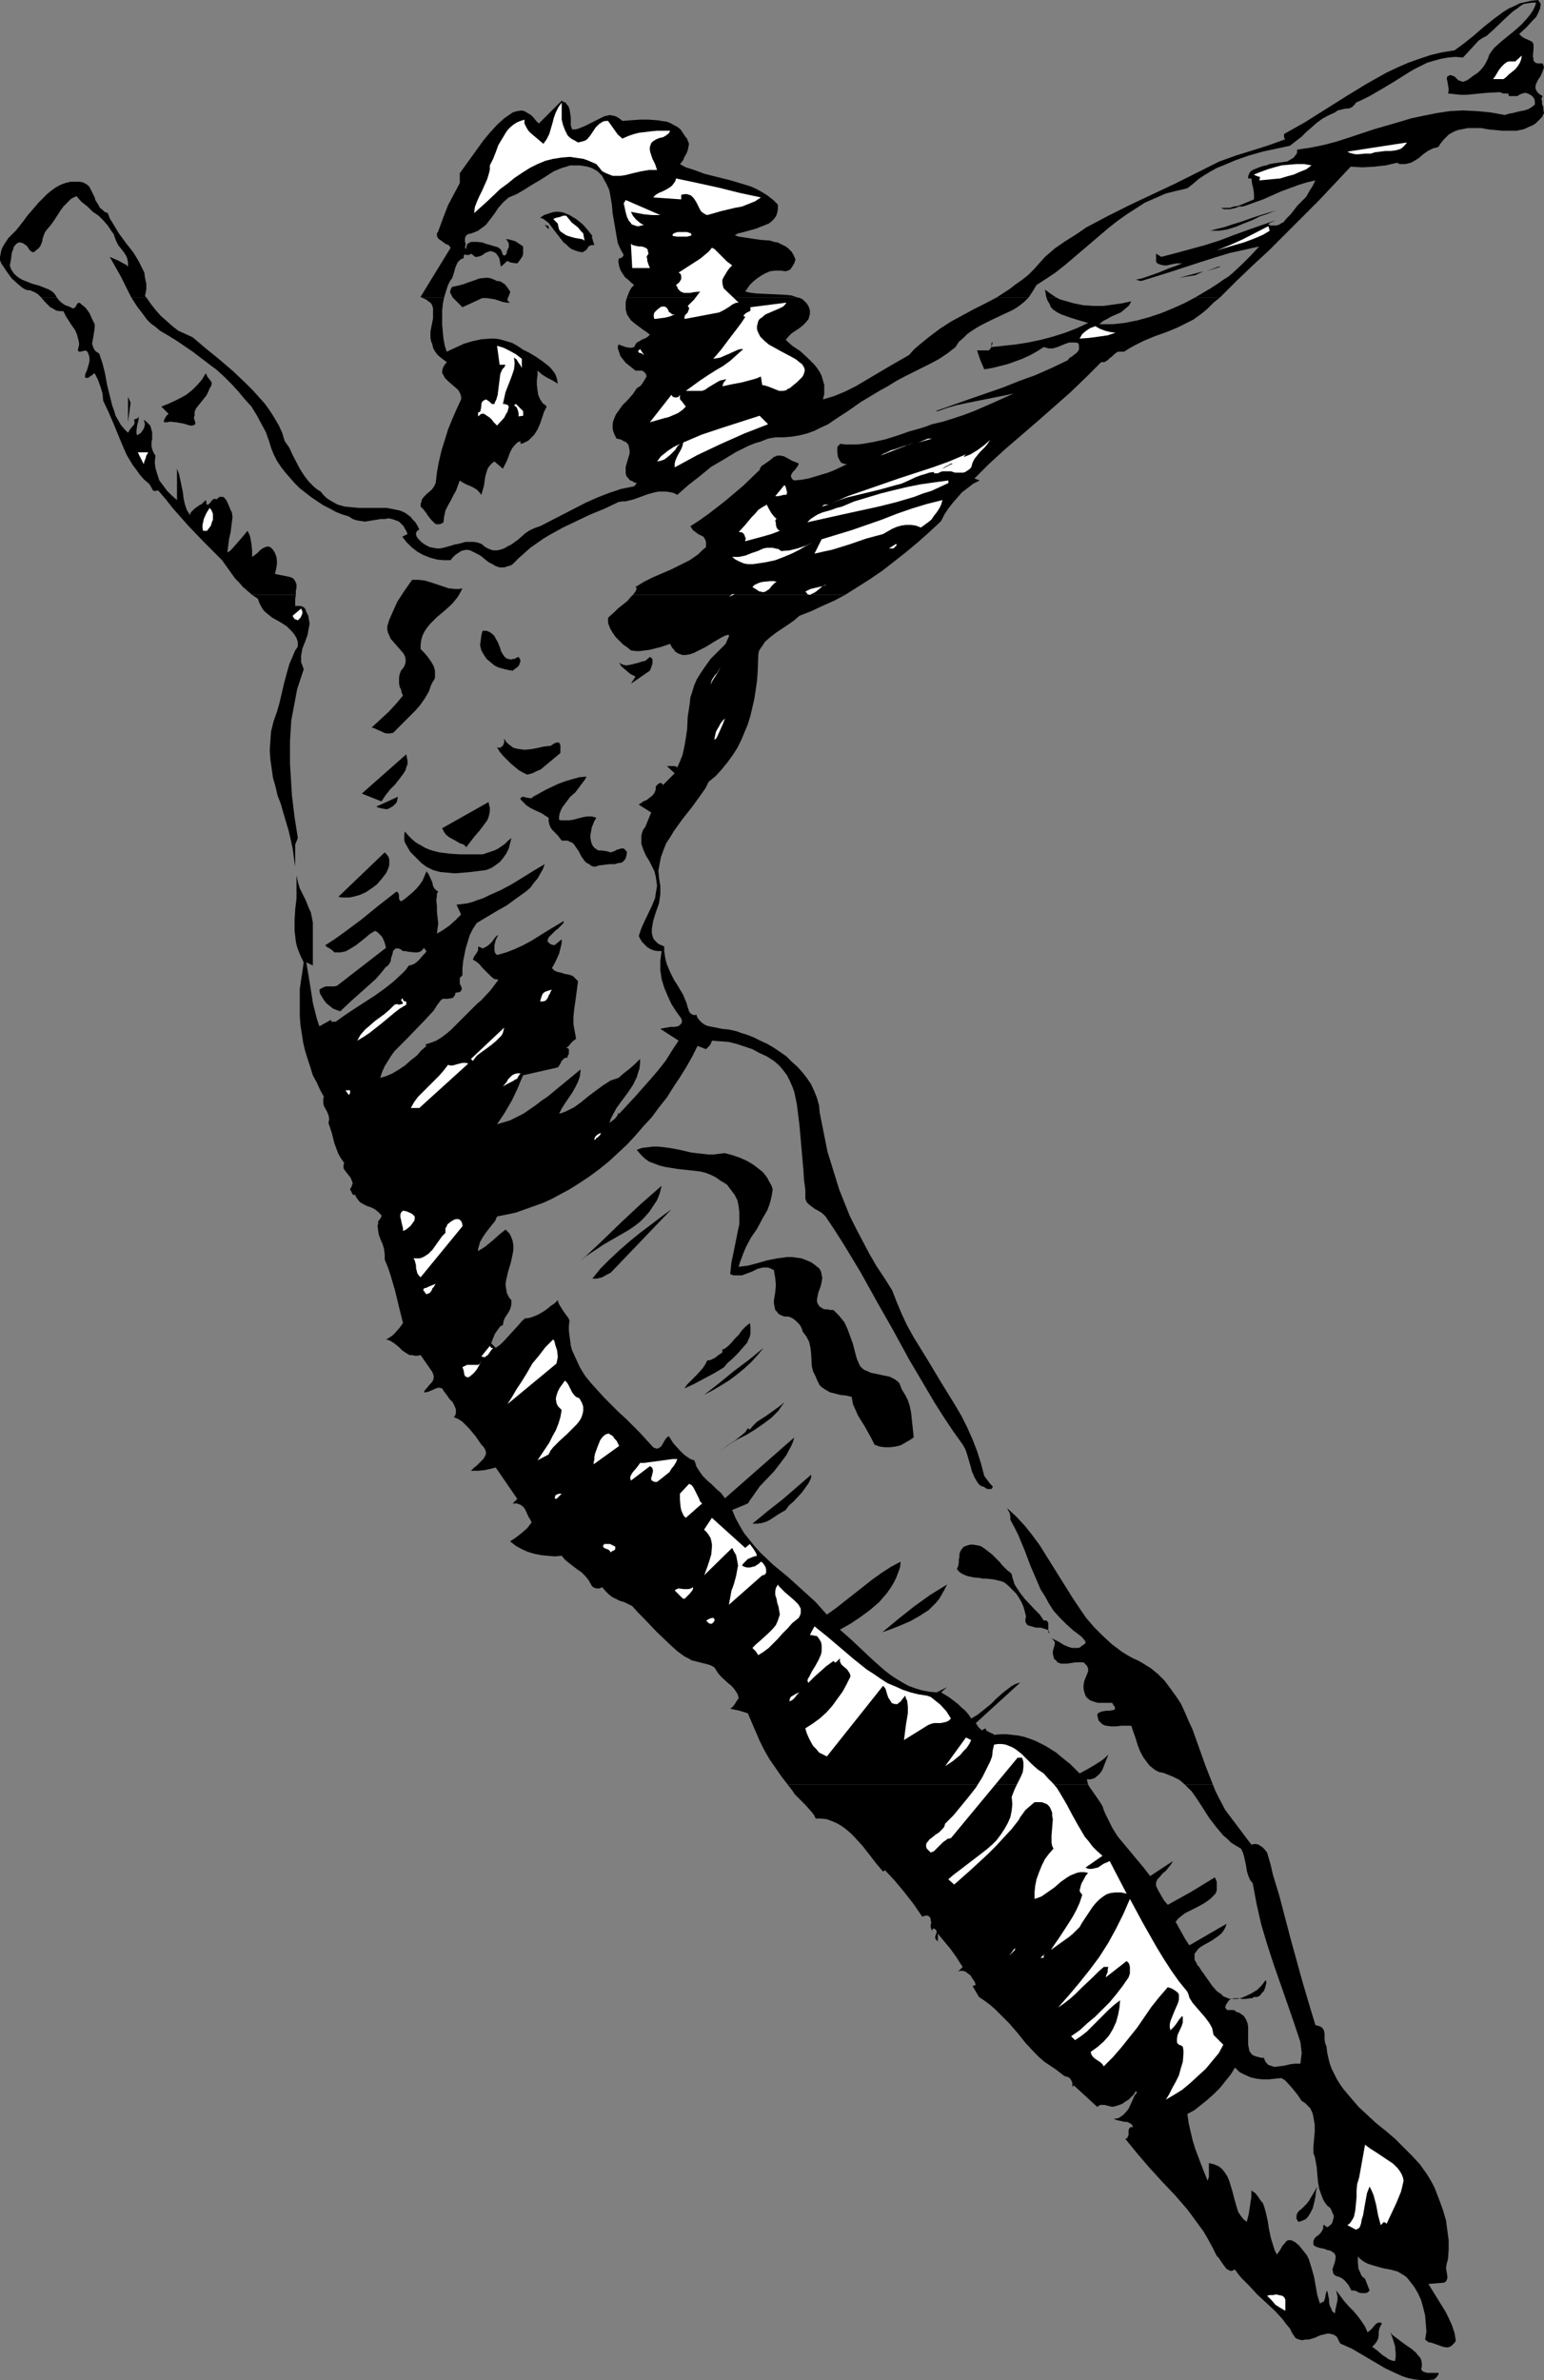 <?xml version="1.0" encoding="UTF-8" standalone="no"?>
<svg
   version="1.0"
   width="101.055mm"
   height="155.668mm"
   id="svg115"
   sodipodi:docname="Dancer 05.wmf"
   xmlns:inkscape="http://www.inkscape.org/namespaces/inkscape"
   xmlns:sodipodi="http://sodipodi.sourceforge.net/DTD/sodipodi-0.dtd"
   xmlns="http://www.w3.org/2000/svg"
   xmlns:svg="http://www.w3.org/2000/svg">
  <rect width="100%" height="100%" fill="#808080" stroke="none"/>
  <sodipodi:namedview
     id="namedview115"
     pagecolor="#ffffff"
     bordercolor="#000000"
     borderopacity="0.25"
     inkscape:showpageshadow="2"
     inkscape:pageopacity="0.0"
     inkscape:pagecheckerboard="0"
     inkscape:deskcolor="#d1d1d1"
     inkscape:document-units="mm" />
  <defs
     id="defs1">
    <pattern
       id="WMFhbasepattern"
       patternUnits="userSpaceOnUse"
       width="6"
       height="6"
       x="0"
       y="0" />
  </defs>
  <path
     style="fill:#000000;fill-opacity:1;fill-rule:evenodd;stroke:none"
     d="m 300.027,441.144 0.646,1.616 0.808,1.616 1.616,3.07 6.463,8.564 0.646,-0.162 h 0.485 l 0.646,0.162 0.485,0.323 0.485,0.323 0.485,0.485 0.646,0.808 0.808,2.747 0.646,2.747 1.616,5.332 2.747,10.503 2.908,10.503 1.616,5.494 1.616,5.332 0.646,0.162 0.485,0.162 0.323,0.162 0.323,0.323 0.323,0.485 0.162,0.808 v 0.646 0.808 l 0.162,0.97 0.323,0.808 0.162,1.454 0.323,1.454 0.323,1.293 0.485,1.293 0.646,1.293 0.646,1.293 0.808,1.293 0.808,1.131 1.777,2.101 1.939,2.262 2.262,2.101 2.1,1.939 2.423,1.939 2.262,1.939 2.1,2.101 2.1,2.101 1.939,2.101 1.616,2.262 0.808,1.293 0.646,1.131 0.646,1.293 0.485,1.293 0.808,2.101 0.808,2.262 0.646,2.262 0.323,2.424 0.323,2.424 v 2.424 l -0.162,2.262 -0.323,1.131 -0.162,1.131 0.162,0.97 0.162,0.97 v 0.485 l -0.162,0.485 -0.162,0.323 -0.485,0.323 -3.878,0.323 2.1,3.393 2.1,3.393 0.808,1.616 0.808,1.778 0.646,1.939 0.323,1.939 -0.323,0.485 -0.485,0.485 -0.323,0.323 -0.323,0.162 -0.485,0.162 h -0.485 l -0.808,-0.162 -1.777,-0.646 -0.969,-0.323 -0.808,-0.162 -0.808,-0.646 0.323,-1.939 -0.162,-2.101 -0.162,-1.939 -0.485,-1.939 -0.485,-1.778 -0.808,-1.778 -0.969,-1.616 -1.131,-1.454 -0.646,-0.808 -0.646,-0.485 -1.616,-0.97 -1.777,-0.485 -1.777,-0.323 -1.777,-0.485 -1.616,-0.485 -0.808,-0.323 -0.808,-0.485 -0.646,-0.485 -0.646,-0.646 v 0.646 0.808 l 0.162,1.616 0.323,0.646 0.323,0.808 0.323,0.485 0.646,0.485 1.131,2.909 -0.485,0.485 -0.485,0.162 h -0.646 -0.485 l -0.646,-0.162 -0.485,-0.323 -0.646,-0.162 h -0.646 l -0.646,-1.293 -0.808,-0.97 -0.485,-0.485 -0.485,-0.323 -0.646,-0.323 -0.646,-0.162 -0.485,-0.323 -0.323,-0.485 v -0.323 l -0.162,-0.485 0.323,-0.97 0.323,-0.97 0.162,-0.97 v -0.485 l -0.162,-0.323 -0.162,-0.323 -0.485,-0.323 -0.485,-0.323 -0.808,-0.162 -0.808,-0.323 -0.969,-0.162 -0.969,-0.323 -0.323,-0.162 -0.323,-0.323 v -0.485 -0.485 l 0.323,-0.646 0.485,-0.485 0.485,-0.323 0.485,-0.485 0.323,-0.485 0.323,-0.646 v -0.808 h 0.323 l 0.323,0.323 0.323,0.162 h 0.162 l 0.162,-0.162 0.646,-0.485 0.323,-0.485 0.162,-0.646 0.162,-0.485 v -0.646 l -0.323,-0.646 -0.162,-0.485 -0.323,-0.646 -0.808,-0.646 -0.485,-0.646 -0.485,-0.808 -0.323,-0.808 -0.646,-1.778 -0.323,-1.778 -0.162,-1.778 -0.162,-1.939 -0.323,-1.778 -0.162,-0.808 -0.323,-0.808 v -0.808 -0.808 l 0.162,-1.939 0.162,-1.778 v -1.778 l -0.162,-0.808 -0.162,-0.97 -0.162,-0.808 -0.323,-0.808 -0.323,-0.646 -0.646,-0.646 -0.646,-0.646 -0.808,-0.485 -0.969,-1.454 -1.293,-1.616 -1.293,-1.454 -0.646,-0.646 -0.808,-0.485 -1.616,0.162 -1.454,0.162 h -1.616 l -1.454,-0.162 -1.454,-0.323 -1.454,-0.646 -1.293,-0.646 -1.131,-1.131 -1.131,1.778 -1.293,1.616 -1.293,1.616 -1.454,1.454 -1.616,1.454 -1.616,1.293 -1.616,1.293 -1.777,0.97 0.323,2.262 0.485,2.101 0.485,2.101 0.646,2.101 1.454,3.878 1.616,4.04 0.162,-0.485 0.162,-0.485 v -1.131 -1.131 -1.131 l 1.293,0.323 1.131,0.485 0.808,0.646 0.646,0.808 0.646,0.97 0.485,1.131 0.646,2.101 0.323,1.131 0.323,1.293 0.646,2.262 0.323,0.97 0.646,0.97 0.646,0.808 0.808,0.646 0.485,-1.939 0.323,-2.101 0.162,-1.131 0.162,-0.97 v -0.808 -0.808 l 0.969,0.646 0.646,0.808 0.646,0.97 0.646,0.808 0.323,0.97 0.323,1.131 0.485,2.101 0.323,2.101 0.485,2.262 0.646,2.101 0.323,0.97 0.485,0.97 0.485,-0.646 0.323,-0.485 0.646,-1.131 0.485,-0.485 0.323,-0.485 0.485,-0.323 h 0.808 l 0.969,0.485 0.969,0.808 0.646,0.808 0.646,0.808 0.646,0.808 0.485,0.97 0.646,2.101 0.646,2.262 0.808,4.525 0.646,2.101 0.485,-0.323 0.485,-0.162 0.162,-0.485 0.162,-0.485 0.162,-0.97 0.162,-0.485 0.162,-0.323 0.162,0.646 0.323,1.616 v 0.646 l 0.162,0.808 0.323,0.646 0.323,0.808 0.646,0.485 0.162,-1.131 0.323,-1.454 0.162,-0.808 v -0.808 l -0.162,-0.646 -0.162,-0.808 0.969,1.293 0.969,1.293 1.131,1.293 1.131,1.131 0.969,1.131 0.969,1.293 0.969,1.454 0.646,1.454 0.969,-0.808 0.808,-0.97 0.323,-0.323 0.485,-0.323 h 0.485 l 0.485,0.162 -0.323,0.646 -0.323,0.646 -0.162,0.808 v 0.97 l -0.162,0.808 -0.323,0.646 -0.485,0.646 -0.323,0.323 -0.323,0.323 0.646,0.485 0.646,0.485 1.293,1.131 0.808,0.485 0.646,0.485 0.808,0.323 0.808,0.162 0.162,-0.97 v -0.97 l -0.162,-1.778 -0.485,-1.616 -0.646,-1.778 0.485,0.646 0.646,0.485 1.293,0.97 1.293,0.97 1.454,0.97 1.131,0.97 0.485,0.646 0.485,0.485 0.323,0.646 0.162,0.808 v 0.808 l -0.162,0.808 0.485,0.485 0.485,0.162 0.485,0.162 h 1.131 0.485 1.131 l 0.162,0.162 -0.162,0.323 -0.323,0.485 -0.162,0.162 -0.162,0.162 -0.323,0.323 -1.616,0.162 h -1.616 l -1.616,-0.162 -1.616,-0.323 -1.454,-0.485 -1.454,-0.646 -2.747,-1.293 -2.747,-1.616 -2.747,-1.616 -2.747,-1.616 -1.454,-0.646 -1.454,-0.646 -0.485,-0.97 -0.323,-0.646 -0.646,-0.485 -0.485,-0.162 -0.646,-0.162 h -0.646 l -0.646,0.162 -0.808,0.162 -0.808,0.323 -0.646,0.323 -1.616,0.485 h -0.808 l -0.808,0.162 -0.808,-0.162 -0.808,-0.323 -0.808,-1.131 -0.646,-1.293 -0.969,-1.131 -0.808,-1.131 -1.939,-2.101 -2.262,-2.101 -2.1,-1.939 -1.939,-2.101 -1.939,-1.939 -0.808,-0.97 -0.808,-1.131 -0.485,0.162 -0.323,0.162 h -0.323 l -0.323,-0.162 -0.646,-0.323 -0.485,-0.646 -0.485,-0.646 -0.969,-1.454 -0.485,-0.485 -0.969,-1.939 -1.131,-2.101 -1.131,-1.939 -1.293,-1.778 -1.293,-1.778 -1.454,-1.939 -3.07,-3.555 -3.231,-3.393 -3.231,-3.555 -2.908,-3.393 -1.454,-1.778 -1.454,-1.778 0.323,-0.162 h 0.162 l 0.162,-0.485 0.162,-0.323 v -1.131 l 0.162,-0.485 0.162,-0.162 0.162,-0.162 h 0.323 0.323 l -0.323,-0.646 -0.485,-0.323 -0.646,-0.323 h -0.646 l -0.646,-0.162 -0.808,-0.162 -0.646,-0.162 -0.646,-0.323 h 0.646 l 0.646,-0.162 0.485,-0.323 0.485,-0.323 0.808,-0.808 0.646,-0.808 0.969,-2.101 0.485,-1.131 0.646,-0.808 -0.323,-0.323 -0.485,0.808 -0.646,0.646 -0.646,0.646 -0.808,0.485 -0.646,0.485 -0.808,0.323 -0.969,0.323 -0.808,0.162 -1.939,-0.485 h -0.485 -0.485 l -0.323,0.162 -0.485,0.323 -5.816,-5.332 -0.323,0.485 v -0.97 l -0.162,-0.485 -0.162,-0.323 -0.323,-0.485 -0.646,-0.323 -0.646,-0.162 -0.646,-0.485 -0.646,-0.485 -0.808,-0.646 -1.454,-0.97 -1.454,-0.97 -1.293,-1.131 -1.131,-1.131 -2.262,-2.424 -1.939,-2.424 -2.1,-2.424 -2.262,-2.262 -1.131,-1.131 -1.293,-1.131 -1.293,-0.97 -1.454,-0.97 -1.616,-2.747 h 0.323 l 0.162,-0.162 h 0.162 l 0.162,-0.162 -0.323,-0.808 -0.485,-0.646 -0.485,-0.808 -0.646,-0.485 -0.646,-0.485 -0.646,-0.162 h -0.323 -0.323 l -0.485,0.162 -0.323,0.323 1.454,-1.454 -0.646,-0.97 -0.808,-1.293 -1.616,-2.262 -0.808,-0.97 -0.808,-0.97 -0.808,-0.97 -0.646,-0.808 v 1.939 l -0.162,-0.162 -0.323,-0.323 -0.162,-0.323 v -0.485 l 0.323,-0.808 v -0.485 l -0.162,-0.323 -0.323,-0.162 -0.162,-0.162 -0.323,0.162 -0.162,0.485 -0.162,-0.485 -0.162,-0.485 v -0.646 l 0.162,-0.485 -0.162,-0.485 v -0.485 l -0.323,-0.485 -0.646,-0.323 -1.131,0.323 -2.1,-3.07 -2.262,-2.909 -2.423,-2.909 -2.423,-2.585 -0.485,0.323 -1.777,-2.101 -1.616,-2.101 -1.777,-2.262 -1.939,-2.101 -0.969,-0.97 -1.131,-0.97 -1.131,-0.808 -1.131,-0.646 -1.131,-0.485 -1.293,-0.485 -1.454,-0.162 h -1.293 l -0.485,-0.97 -0.646,-0.808 -1.454,-1.616 -1.777,-1.778 -0.808,-0.808 -0.646,-0.97 -1.131,-1.454 h 74.32 l 0.485,0.808 0.485,0.646 2.1,3.07 0.485,0.808 0.323,0.97 0.485,1.131 0.485,0.97 1.131,2.262 1.293,2.101 1.616,1.939 3.231,3.878 1.616,1.939 1.616,2.101 5.655,-3.717 -0.485,0.808 -0.646,0.808 -0.646,0.808 -0.808,0.646 -0.646,0.808 -0.646,0.646 -0.323,0.808 v 0.323 0.485 l 0.646,1.293 0.646,1.131 0.646,1.131 0.969,1.131 5.816,-3.232 2.908,-1.778 2.908,-1.778 0.323,0.646 0.162,0.485 v 1.131 0.97 l -0.323,0.808 -0.646,0.646 -0.646,0.646 -0.646,0.485 -0.969,0.646 -1.777,0.97 -1.939,0.97 -0.969,0.485 -0.808,0.646 -0.808,0.646 -0.646,0.808 0.808,1.454 1.616,2.909 0.969,1.454 9.209,-5.333 -0.323,0.97 -0.485,0.808 -0.485,0.646 -0.808,0.646 -1.616,1.131 -1.777,0.97 -0.808,0.485 -0.646,0.485 -0.485,0.646 -0.485,0.646 v 0.646 0.808 l 0.162,0.323 0.323,0.485 0.162,0.485 0.485,0.485 0.485,0.808 0.485,0.646 1.131,1.616 1.131,1.616 1.293,1.454 0.808,0.485 0.646,0.646 0.808,0.323 0.808,0.323 h 0.969 0.969 l 1.131,-0.323 1.131,-0.485 1.293,-0.646 1.293,-0.808 1.131,-1.131 0.485,-0.646 0.485,-0.646 0.162,0.646 -0.162,0.646 -0.162,0.646 -0.323,0.808 -0.485,0.485 -0.485,0.646 -0.646,0.323 h -0.808 l -0.485,0.323 h -0.485 l -1.131,0.162 h -0.969 l -0.485,-0.162 h -1.454 l -0.969,0.323 -0.323,0.323 -0.323,0.485 -0.323,0.485 -0.162,0.646 0.162,0.323 0.323,0.323 h 0.323 1.293 l 0.323,0.162 0.323,0.323 0.646,0.162 0.485,0.323 0.485,0.323 0.323,0.323 0.485,0.808 0.323,0.808 0.162,0.808 v 0.97 1.778 1.778 l 0.162,0.808 0.162,0.808 0.485,0.646 0.323,0.323 0.808,0.323 0.646,0.162 0.646,0.162 h 0.646 l 0.323,0.808 0.323,0.485 0.485,0.485 0.485,0.162 0.485,0.162 0.485,0.162 1.293,-0.162 1.293,-0.162 1.293,-0.323 1.293,-0.162 h 0.646 0.646 l 0.162,-1.293 0.162,-1.293 -0.162,-1.454 -0.162,-1.293 -1.616,-4.848 -1.616,-4.686 -3.393,-9.695 -1.616,-5.009 -1.454,-4.848 -1.131,-5.009 -0.485,-2.585 -0.485,-2.585 -0.646,-0.808 -0.485,-1.131 -0.323,-1.131 -0.162,-1.131 -0.485,-2.262 -0.323,-1.131 -0.485,-0.97 -1.131,-0.646 -1.293,-0.808 -0.969,-0.97 -0.969,-0.808 -1.777,-2.101 -1.616,-2.101 -1.454,-2.262 -1.454,-2.262 -1.454,-2.101 -0.969,-0.97 -0.808,-0.808 z"
     id="path1" />
  <path
     style="fill:#000000;fill-opacity:1;fill-rule:evenodd;stroke:none"
     d="m 194.848,441.144 -1.616,-2.101 -1.454,-2.101 -1.454,-2.101 -1.293,-2.262 -1.131,-2.262 -0.969,-2.262 -1.939,-4.525 -2.1,-0.646 -2.262,-0.485 0.646,-0.485 0.485,-0.646 0.485,-0.808 0.485,-0.646 -0.162,-0.646 -0.162,-0.485 -0.646,-0.97 -0.808,-0.97 -0.808,-0.646 -1.777,-1.616 -0.808,-0.97 -0.808,-1.293 -0.808,-0.485 -0.969,-0.323 -1.939,-0.485 -1.939,-0.485 -0.808,-0.485 -0.969,-0.485 -1.777,-1.293 -1.616,-1.454 -3.393,-3.232 -3.231,-3.393 -1.454,-1.454 -1.454,-1.616 -0.969,-0.485 -0.969,-0.485 -1.131,-0.323 -0.969,-0.485 -0.969,-0.485 -0.808,-0.646 -0.808,-0.808 -0.808,-0.97 -0.646,0.323 h -0.808 l -0.485,-0.162 -0.323,-0.162 -0.323,-0.323 -0.162,-0.323 -0.646,-1.131 -0.808,-0.97 -0.969,-0.97 -0.969,-0.646 -2.1,-1.616 -0.969,-0.808 -0.808,-0.97 -1.777,0.162 -1.777,-0.162 -1.616,-0.162 -1.616,-0.323 -1.616,-0.485 -1.454,-0.646 -1.454,-0.808 -1.454,-1.131 1.454,-0.97 1.454,-1.131 1.293,-1.131 1.131,-1.454 -0.323,-0.646 -0.485,-0.808 -0.808,-1.778 -0.485,-0.646 -0.646,-0.485 -0.485,-0.162 -0.323,-0.162 h -0.485 -0.646 l 1.131,-1.131 -5.332,-7.756 -0.646,0.162 -0.646,0.162 -1.454,0.323 -1.616,0.162 h -0.808 -0.969 l 0.646,-0.646 0.808,-0.646 0.808,-0.808 0.808,-0.808 0.485,-0.808 0.162,-0.485 v -0.485 l -0.162,-0.485 -0.162,-0.323 -0.323,-0.485 -0.485,-0.485 -1.454,-2.101 -1.616,-1.939 -0.808,-0.808 -0.808,-0.808 -0.969,-0.646 -1.131,-0.485 0.323,-0.485 0.162,-0.485 v -0.485 -0.485 l -0.323,-0.808 -0.485,-0.97 -0.808,-0.808 -0.323,-0.485 -0.323,-0.485 -0.646,-0.808 -0.485,-0.808 -0.646,-0.162 h -0.485 l -1.131,0.485 -1.131,0.485 -0.646,0.162 h -0.485 l 0.323,-0.646 0.485,-0.485 0.485,-0.646 0.485,-0.485 0.485,-0.646 0.162,-0.646 v -0.323 -0.323 l -0.162,-0.323 -0.162,-0.485 -2.908,-4.201 -0.808,0.162 h -0.646 l -0.646,-0.162 h -0.646 l -0.808,-0.485 -0.969,-0.646 -0.808,-0.808 -0.969,-0.808 -0.969,-0.646 -0.646,-0.323 -0.646,-0.162 0.646,-0.323 0.485,-0.323 0.646,-0.485 0.485,-0.485 1.131,-1.293 0.808,-1.131 -0.969,-3.878 -0.969,-4.04 -1.131,-3.878 -0.646,-1.939 -0.808,-1.939 v -0.646 -0.646 l -0.162,-1.293 -0.323,-1.131 -0.485,-1.131 -0.485,-1.293 -0.162,-0.97 -0.162,-1.293 0.162,-0.485 v -0.646 l 0.323,-0.323 0.323,-0.485 0.162,-0.323 v -0.323 l -0.808,-0.808 -0.808,-0.646 -0.969,-0.485 -0.969,-0.323 -0.969,-0.485 -0.808,-0.485 -0.646,-0.808 -0.323,-0.485 -0.162,-0.485 H 87.73 87.407 l -0.323,-0.323 -0.162,-0.485 -0.323,-0.485 h 54.124 l -2.1,1.131 -2.1,1.131 -2.1,0.97 -2.262,0.808 -2.262,0.808 -2.262,0.808 -2.262,0.485 -2.423,0.485 -0.485,1.131 -0.808,0.97 -1.616,2.101 -0.646,0.97 -0.646,1.131 -0.323,1.131 -0.162,0.485 v 0.646 l 1.777,-1.131 1.777,-1.454 1.616,-1.454 1.616,-1.293 0.969,0.97 0.485,0.97 0.323,0.97 0.162,0.97 v 1.131 l -0.162,0.97 -0.485,2.262 -0.646,2.101 -0.485,2.101 -0.162,1.131 0.162,1.131 0.162,0.97 0.485,0.97 0.323,0.485 0.323,0.323 v 0.485 0.485 l -0.162,0.808 -0.323,0.808 -0.485,0.808 -0.646,0.97 -0.323,0.808 -0.162,0.97 -0.646,0.323 -0.485,0.646 -0.808,1.131 -0.485,1.131 -0.485,1.293 1.131,1.131 1.131,-0.808 0.969,-0.97 1.777,-1.939 1.777,-1.939 0.808,-0.97 0.969,-0.808 v 0.162 l 0.969,-0.162 0.969,-0.323 1.131,-0.485 1.131,-0.646 0.969,-0.646 0.969,-0.808 0.969,-0.646 0.808,-0.808 0.162,0.646 0.323,0.646 0.808,1.293 0.808,1.131 0.485,0.646 0.323,0.646 -0.162,1.293 v 1.293 l 0.162,1.293 0.162,1.131 0.162,1.293 0.323,1.131 0.969,2.101 0.969,2.101 1.293,2.101 1.454,1.778 1.616,1.778 1.616,1.778 3.554,3.555 1.777,1.616 3.554,3.555 1.616,1.778 1.616,1.778 0.323,0.162 0.485,0.162 h 0.323 l 0.323,-0.162 0.485,-0.323 0.323,-0.485 0.646,-1.131 0.485,-0.646 0.485,-0.323 1.131,1.778 1.616,1.778 0.808,0.808 0.808,0.646 0.969,0.646 0.969,0.323 0.323,0.808 0.162,0.646 0.808,1.293 0.808,1.131 1.131,1.131 1.131,0.97 1.131,1.131 1.131,0.97 0.969,1.293 17.126,-15.028 -0.323,1.131 -0.485,1.131 -0.646,1.131 -0.485,0.97 -1.454,1.939 -1.616,2.101 -3.554,3.717 -1.454,2.101 -0.808,1.131 -0.646,0.97 -3.878,1.616 0.808,1.939 0.969,1.778 1.131,1.939 1.293,1.616 1.293,1.616 1.454,1.616 3.231,3.07 3.554,2.909 3.393,3.07 3.393,3.07 1.454,1.616 1.454,1.616 2.262,-1.616 2.262,-1.778 2.262,-1.778 2.262,-1.778 2.262,-1.778 2.262,-1.616 2.262,-1.454 2.423,-1.293 -0.162,1.454 -0.485,1.293 -0.485,1.293 -0.646,1.293 -0.808,1.293 -0.808,1.131 -0.969,1.131 -0.969,1.131 -2.262,1.939 -2.423,1.778 -2.423,1.616 -2.585,1.454 2.747,2.424 2.747,2.585 2.747,2.585 2.747,2.424 1.454,1.131 1.454,0.97 1.616,0.97 1.454,0.808 1.777,0.646 1.616,0.485 1.777,0.323 1.777,0.162 2.585,-1.293 -1.454,1.293 2.1,1.293 2.1,1.616 0.808,0.808 0.969,0.808 0.808,0.97 0.646,0.97 1.616,-0.97 1.616,-1.293 1.616,-1.293 1.454,-1.454 1.454,-1.293 1.454,-1.131 0.646,-0.485 0.808,-0.485 0.808,-0.323 0.646,-0.162 -10.986,10.019 0.323,0.485 0.323,0.485 0.808,0.808 0.969,-0.485 0.162,0.485 0.162,0.162 0.646,0.323 0.646,0.323 h 0.162 l 0.323,0.323 1.616,-0.162 h 1.454 l 1.454,0.162 1.454,0.162 1.454,0.323 1.454,0.485 1.293,0.485 1.293,0.646 1.293,0.646 1.293,0.808 1.293,0.808 1.131,0.97 2.423,1.939 2.262,2.262 1.777,-0.97 1.939,-1.131 1.777,-1.131 0.808,-0.646 0.808,-0.808 -1.454,3.717 -0.485,0.808 -0.646,0.646 -0.808,0.646 -0.969,0.323 h -0.969 l 0.323,1.293 z"
     id="path2" />
  <path
     style="fill:#000000;fill-opacity:1;fill-rule:evenodd;stroke:none"
     d="m 293.08,441.144 -1.293,-1.131 -1.616,-0.808 -1.616,-0.646 -0.808,-0.323 -0.969,-0.162 -0.969,-0.485 -0.646,-0.485 -0.808,-0.646 -0.485,-0.646 -0.969,-1.293 -0.808,-1.454 -0.646,-1.616 -0.485,-1.616 -1.131,-3.232 h -1.131 -1.293 l -1.293,0.162 h -1.293 l -1.131,-0.162 -0.646,-0.162 -0.485,-0.323 -0.323,-0.323 -0.485,-0.485 -0.162,-0.646 -0.162,-0.808 0.162,-0.323 0.323,-0.162 0.323,-0.162 0.485,-0.162 0.969,-0.162 h 0.808 l 0.808,-0.162 h 0.162 l 0.323,-0.162 v -0.323 -0.323 l -0.323,-0.323 -0.323,-0.646 h -2.423 -1.131 l -1.131,-0.323 -0.808,-0.323 -0.808,-0.646 -0.323,-0.485 -0.162,-0.485 -0.162,-0.485 -0.162,-0.808 v -0.808 l 0.162,-0.97 0.646,-1.616 0.323,-0.808 v -0.808 l -0.162,-0.323 -0.162,-0.323 -0.323,-0.323 -0.485,-0.485 h -0.808 -1.131 l -2.1,0.323 h -1.131 -0.485 l -0.323,-0.162 -0.485,-0.162 -0.323,-0.485 -0.485,-0.323 -0.162,-0.646 -0.162,-0.646 v -0.646 l 0.323,-1.131 0.162,-0.646 v -0.485 l -0.323,-0.485 -0.485,-0.485 0.969,0.485 0.969,0.485 0.969,0.646 1.131,0.485 0.969,0.323 h 1.131 0.485 l 0.485,-0.162 0.323,-0.323 0.485,-0.323 0.323,-0.162 0.162,-0.323 v -0.323 l -0.162,-0.162 -0.485,-0.646 -0.485,-0.485 -1.939,-1.454 -1.777,-1.616 -1.616,-1.616 -1.454,-1.616 -1.131,-1.778 -0.969,-1.778 -1.131,-1.778 -0.808,-1.939 -1.616,-3.717 -1.454,-3.878 -1.616,-3.878 -0.969,-1.939 -0.969,-1.778 v -0.485 -0.323 l -0.162,-0.808 -0.646,-1.293 2.262,2.101 2.1,2.262 1.939,2.424 1.777,2.424 1.616,2.585 1.616,2.585 1.616,2.585 1.616,2.585 1.616,2.585 1.616,2.424 1.777,2.585 1.939,2.262 2.1,2.101 2.262,2.101 1.293,0.97 1.293,0.97 1.293,0.808 1.454,0.808 1.131,0.485 1.131,0.646 2.1,1.293 1.777,1.454 1.616,1.616 1.454,1.939 1.293,1.778 1.293,1.939 0.969,2.101 0.969,2.262 0.969,2.101 1.616,4.525 1.616,4.525 1.777,4.525 z"
     id="path3" />
  <path
     style="fill:#000000;fill-opacity:1;fill-rule:evenodd;stroke:none"
     d="m 207.612,294.096 1.293,3.232 1.293,3.232 1.616,3.232 1.616,3.07 1.616,3.07 1.777,3.07 1.939,2.909 1.939,3.07 1.131,2.909 1.293,3.07 1.293,2.747 1.616,2.909 3.393,5.494 3.393,5.656 3.393,5.494 1.616,2.747 1.454,2.909 1.293,2.909 1.131,2.909 0.969,3.07 0.808,3.07 0.485,0.646 0.485,0.646 0.485,0.646 0.646,0.646 -0.162,0.485 -0.323,0.162 h -0.323 -0.485 l -0.323,-0.162 -0.485,-0.323 -0.323,-0.162 h -0.323 l -0.646,-0.485 -0.485,-0.646 -0.646,-1.131 -0.646,-1.454 -0.323,-1.293 -0.808,-2.747 -0.485,-1.454 -0.646,-1.131 -2.423,-3.393 -2.262,-3.393 -2.262,-3.555 -2.1,-3.555 -4.201,-7.11 -3.878,-7.11 -4.039,-7.11 -4.039,-7.272 -4.201,-6.948 -2.262,-3.555 -2.262,-3.393 -0.646,-0.646 -0.646,-0.485 -1.454,-0.808 -0.646,-0.485 -0.646,-0.485 -0.646,-0.646 -0.323,-0.808 v -1.131 -1.131 z"
     id="path4" />
  <path
     style="fill:#000000;fill-opacity:1;fill-rule:evenodd;stroke:none"
     d="M 10.179,73.524 9.371,72.716 8.563,72.231 7.432,71.746 H 6.947 L 6.301,71.585 5.493,71.1 4.524,70.292 2.908,68.838 1.616,67.06 0.323,65.121 0,64.313 V 63.505 L 0.162,62.697 0.323,61.889 0.646,61.081 1.131,60.273 2.1,58.819 3.07,57.85 4.039,56.88 5.816,54.618 6.624,53.487 7.594,52.356 9.532,50.093 10.502,49.124 l 1.131,-1.131 0.969,-0.808 1.131,-0.808 1.131,-0.646 1.293,-0.485 1.293,-0.323 h 1.454 0.808 l 0.808,0.162 0.646,0.323 0.485,0.323 0.485,0.485 0.323,0.646 0.646,1.293 0.323,0.646 0.162,0.646 0.808,1.293 0.323,0.646 0.646,0.485 0.485,0.485 0.808,0.323 0.485,1.293 0.808,1.293 1.454,2.424 1.777,2.424 1.777,2.262 0.808,1.293 0.646,1.131 0.646,1.293 0.646,1.293 0.162,1.293 0.323,1.454 v 1.454 l -0.323,1.616 0.323,0.323 h -3.716 l -1.293,-2.585 -1.293,-2.585 -1.454,-2.585 -1.293,-2.262 1.131,0.485 1.131,0.485 1.131,0.646 0.646,0.323 0.485,0.485 V 65.444 64.96 L 31.505,63.99 31.182,63.182 30.536,62.213 29.243,60.597 28.759,59.627 28.436,58.819 28.112,57.85 l -0.485,-0.646 -0.969,-1.454 -1.131,-1.293 -1.131,-1.131 -1.454,-0.97 -1.293,-1.293 -1.454,-1.131 -1.293,-1.454 -1.293,0.646 -0.969,0.97 -0.969,0.97 -0.808,1.131 -1.454,2.262 -0.808,1.131 -0.969,1.131 -0.485,0.646 -0.323,0.808 -0.323,0.97 v 0.323 L 10.34,59.95 10.017,60.758 9.532,61.405 8.886,61.889 8.563,62.213 8.078,62.374 7.594,62.051 7.27,61.728 6.947,61.243 6.624,60.758 6.139,60.435 5.655,60.112 5.17,59.95 H 4.524 l -0.646,0.485 -0.485,0.646 -0.162,0.646 -0.323,0.808 -0.162,1.454 -0.323,1.616 0.323,0.97 0.646,0.97 0.646,0.646 0.646,0.485 0.808,0.485 0.808,0.323 1.616,0.646 1.777,0.485 1.616,0.646 0.808,0.323 0.808,0.485 0.646,0.646 0.485,0.808 z"
     id="path5" />
  <path
     style="fill:#000000;fill-opacity:1;fill-rule:evenodd;stroke:none"
     d="m 104.21,73.524 -0.162,-0.162 7.432,-12.119 -0.485,-0.646 -0.808,-0.323 -1.293,-0.97 -0.485,-0.323 -0.162,-0.323 -0.162,-0.323 v -0.323 -0.323 l 0.323,-0.485 0.162,-0.485 1.131,-3.07 1.131,-2.909 1.454,-2.747 1.454,-2.747 v -2.424 l 2.908,-4.04 2.908,-4.04 1.616,-1.939 1.777,-1.939 1.777,-1.616 2.1,-1.454 0.485,-0.162 0.646,-0.162 0.969,-0.162 0.808,0.162 0.808,0.485 0.808,0.485 0.646,0.646 0.646,0.808 0.646,0.646 5.655,-5.656 0.485,0.323 0.485,0.162 0.323,0.485 0.323,0.323 0.323,0.808 0.162,0.97 0.162,1.131 v 1.939 l 0.323,0.97 h 0.808 l 0.646,-0.162 0.808,-0.323 0.808,-0.323 1.616,-0.808 1.616,-0.808 1.616,-0.808 0.646,-0.162 0.808,-0.162 0.808,0.162 0.646,0.162 0.808,0.485 0.808,0.646 2.1,-0.162 2.262,-0.162 h 2.1 l 2.262,0.162 0.969,0.162 1.131,0.162 0.969,0.323 0.808,0.485 0.969,0.485 0.808,0.646 0.646,0.97 0.646,0.97 0.323,0.323 0.162,0.485 0.323,0.808 -0.162,0.808 -0.162,0.808 -0.323,0.808 -0.485,0.808 -0.323,0.808 -0.485,0.646 -0.323,0.323 1.454,0.808 1.616,0.485 3.07,1.131 3.231,0.808 3.231,0.808 3.231,0.97 1.616,0.485 1.454,0.646 1.454,0.808 1.293,0.808 1.454,1.131 1.131,1.131 v 1.131 l -0.162,0.97 -0.323,0.808 -0.485,0.646 -0.646,0.646 -0.646,0.485 -0.808,0.323 -0.808,0.323 -1.616,0.646 -1.777,0.485 -1.777,0.485 -0.808,0.162 -0.808,0.485 0.969,0.323 1.131,0.162 2.1,0.323 2.262,0.323 2.262,0.162 0.969,0.323 0.969,0.162 0.969,0.485 0.969,0.485 0.646,0.485 0.808,0.808 0.485,0.808 0.485,1.131 -0.162,0.485 -0.162,0.485 -0.485,0.808 -0.323,0.485 -0.323,0.323 -0.485,0.162 -0.485,0.162 -1.293,-0.162 h -1.293 l -1.293,0.162 -1.131,0.485 -1.131,0.646 -0.969,0.646 -0.969,0.808 -0.808,0.808 -1.131,1.616 1.454,0.323 1.454,0.162 3.554,0.162 3.393,0.162 1.616,0.162 1.454,0.485 h -42.169 l 0.323,-0.808 0.323,-0.808 0.485,-0.808 0.646,-0.646 -0.808,-0.646 -0.646,-0.646 -0.808,-0.646 -0.646,-0.97 -0.485,-0.808 -0.323,-0.97 -0.162,-0.97 v -0.485 l 0.162,-0.485 h 0.485 l 0.162,-0.162 0.323,-0.323 0.162,-0.323 -0.808,-1.454 -0.646,-1.454 -0.323,-1.778 -0.323,-1.939 -0.646,-3.717 -0.162,-1.939 -0.323,-1.939 -0.323,-1.778 -0.646,-1.454 -0.808,-1.454 -0.323,-0.646 -0.646,-0.646 -0.485,-0.485 -0.808,-0.485 -0.646,-0.323 -0.969,-0.323 -0.969,-0.162 -0.969,-0.162 h -1.131 -1.293 l -0.969,0.323 -1.131,0.323 -1.939,0.808 -1.777,1.131 -1.777,1.131 -1.939,1.131 -1.777,1.131 -1.939,1.131 -1.939,0.808 -1.293,1.131 -1.293,1.454 -0.969,1.454 -0.969,1.293 -1.131,1.454 -0.646,0.485 -0.646,0.485 -0.646,0.485 -0.808,0.323 -0.808,0.323 -0.808,0.162 -0.485,0.323 -0.162,0.323 -0.162,0.323 v 0.97 l 0.162,0.485 -0.162,0.97 0.323,0.323 v -0.485 l 0.162,-0.323 v -0.323 l 0.162,-0.162 0.485,-0.323 0.485,-0.162 h 0.646 0.646 l 1.454,0.162 0.808,0.323 0.646,0.162 1.616,0.485 0.646,0.162 0.485,0.323 0.323,0.323 0.162,0.323 0.162,0.485 0.162,0.485 0.485,0.162 0.162,-0.162 0.162,-0.162 0.162,-0.323 V 62.213 l 0.323,-0.808 0.162,-0.162 v -0.646 -0.485 l -0.323,-0.485 -0.162,-0.323 -0.323,-0.162 h 0.646 l 0.646,0.162 1.131,0.323 0.969,0.646 0.969,0.646 v 0.646 0.646 0.485 l -0.162,0.646 -0.646,0.97 -0.646,0.808 -1.293,-0.162 -0.646,-0.162 -0.485,-0.323 -1.616,1.454 -0.162,-0.808 -0.162,-0.97 -0.162,-0.485 -0.323,-0.485 -0.323,-0.485 -0.485,-0.323 -0.485,-0.162 -0.323,-0.162 -0.646,0.162 -0.808,0.323 -0.646,0.485 -0.646,0.323 -0.808,0.162 h -0.323 l -0.323,-0.162 -0.323,-0.323 -0.485,-0.323 -0.323,0.323 h -0.323 -0.646 l -0.162,-0.162 -0.162,0.162 -0.162,0.162 v 0.646 l -0.485,0.162 -0.323,0.162 -0.646,0.646 -0.323,0.646 -0.323,0.808 -0.485,1.778 -0.323,0.808 -0.485,0.646 -0.485,0.97 -0.323,0.97 -0.646,2.101 z"
     id="path6" />
  <path
     style="fill:#000000;fill-opacity:1;fill-rule:evenodd;stroke:none"
     d="m 246.549,73.524 3.231,-2.101 1.454,-1.131 1.616,-1.131 1.454,-1.131 1.454,-1.454 1.293,-1.454 1.454,-1.616 2.423,-2.101 2.585,-1.778 2.585,-1.616 2.585,-1.778 2.747,-1.454 2.747,-1.454 5.493,-2.747 10.986,-5.171 5.493,-2.747 5.493,-2.747 4.039,-1.454 4.201,-1.293 4.039,-1.293 4.039,-1.454 h -0.162 v -0.162 l -0.162,-0.323 v -0.808 l 2.585,-1.454 2.585,-1.454 10.017,-6.302 5.009,-3.07 2.585,-1.454 2.585,-1.454 2.747,-1.293 2.585,-1.131 2.747,-0.97 2.908,-0.97 2.747,-0.646 3.07,-0.485 2.423,-1.778 2.423,-1.939 2.423,-2.101 2.423,-1.939 2.423,-1.778 1.293,-0.808 1.454,-0.646 1.293,-0.646 1.454,-0.323 1.454,-0.323 L 380.487,0 l 0.646,0.97 -0.162,1.131 -0.485,1.131 -0.485,0.97 -0.808,0.808 -1.616,1.778 -1.777,1.616 0.646,0.646 0.808,0.485 0.808,0.323 0.969,0.485 0.162,0.323 0.162,0.323 v 0.97 l -0.162,1.939 0.162,0.808 v 0.323 l 0.323,0.323 0.162,0.162 0.485,0.162 h 0.485 0.808 l 0.162,0.485 0.162,0.485 -0.162,0.485 -0.162,0.485 -0.485,1.131 -0.646,0.97 -0.485,0.97 -0.162,0.646 v 0.485 l 0.162,0.485 0.323,0.485 0.485,0.485 0.808,0.485 -0.323,0.646 0.162,0.646 v 0.646 l 0.323,0.808 v 0.646 l 0.162,0.808 -0.323,0.646 -0.162,0.323 -0.323,0.323 -0.646,0.646 -0.646,0.646 -0.808,0.485 -0.808,0.323 -0.646,0.323 -0.808,0.323 -1.616,0.323 h -1.777 -1.777 l -3.393,-0.323 -1.777,-0.323 h -1.777 -1.616 l -1.616,0.323 -0.808,0.162 -0.808,0.323 -0.646,0.323 -0.808,0.485 -0.646,0.646 -0.646,0.646 -0.646,0.808 -0.646,0.97 -0.646,0.162 -0.646,0.162 -1.293,0.646 -1.131,0.808 -1.131,0.97 -1.293,0.808 -0.646,0.323 -0.646,0.162 -0.646,0.162 h -0.646 -0.808 l -0.646,-0.323 -2.747,0.646 -2.908,0.323 -2.908,0.162 -2.908,-0.162 -7.917,8.403 -8.24,8.241 -4.039,4.04 -4.201,3.878 -4.039,3.878 -3.878,3.878 h -6.139 l 3.554,-2.101 1.777,-1.131 1.616,-1.131 1.293,-0.808 1.131,-0.97 2.262,-2.101 2.1,-2.101 2.1,-2.262 -3.554,0.808 -3.716,0.808 -3.716,1.131 -3.554,1.131 -7.432,2.424 -7.27,2.262 -1.293,-0.323 1.454,-0.323 1.454,-0.485 2.747,-0.97 2.747,-1.131 1.454,-0.485 1.616,-0.646 h -0.808 -0.646 l -1.616,0.323 -0.646,0.162 h -0.808 l -0.808,-0.162 -0.808,-0.323 -0.162,-0.162 -0.162,-0.323 v -0.646 -0.646 -0.646 l 1.293,0.808 3.716,-0.97 3.554,-0.97 3.554,-0.97 3.554,-1.131 3.393,-1.293 3.554,-1.293 6.947,-2.424 -0.969,0.485 -0.485,0.162 -0.323,0.485 0.646,0.162 h 0.646 0.646 l 0.646,-0.162 0.485,-0.323 0.646,-0.323 0.808,-0.97 0.969,-0.97 1.777,-2.262 0.969,-0.97 1.131,-1.131 0.808,-1.454 0.808,-1.293 0.646,-1.293 -2.1,0.485 -2.1,0.646 -4.362,1.616 -4.362,1.939 -4.524,1.616 -0.646,0.162 h -0.808 l -0.808,0.323 -0.646,0.162 -0.808,0.162 h -0.808 -0.646 l -0.808,-0.323 h 1.131 1.131 l 0.969,-0.323 1.131,-0.162 1.939,-0.808 1.939,-0.808 v -1.293 l -0.162,-1.293 -0.323,-1.293 -0.162,-1.293 h -0.808 v -0.485 l 0.162,-0.485 0.162,-0.323 0.162,-0.323 0.646,-0.485 0.808,-0.323 0.808,-0.323 0.969,-0.323 0.808,-0.162 0.808,-0.323 0.969,-0.162 1.131,-0.162 1.131,-0.162 1.131,-0.162 0.808,-0.485 0.808,-0.485 0.323,-0.485 0.323,-0.323 0.162,-0.485 v -0.646 l 3.231,-0.485 3.231,-0.646 3.07,-0.808 3.07,-0.97 6.301,-2.101 6.139,-1.778 3.231,-0.97 3.07,-0.646 3.231,-0.646 3.231,-0.485 3.231,-0.162 3.393,0.162 1.777,0.162 1.616,0.162 1.777,0.323 1.777,0.323 0.969,-0.323 0.969,-0.162 1.939,-0.485 0.969,-0.162 0.969,-0.323 0.808,-0.485 0.808,-0.646 v -0.808 l -0.162,-0.646 -0.485,-0.646 -0.485,-0.323 -0.646,-0.323 -0.646,-0.162 -0.646,0.162 -0.808,0.323 -0.162,0.162 -0.323,0.162 h -0.646 -1.454 V 23.431 L 373.055,23.108 h -0.323 -0.323 -0.646 l -0.323,-0.162 -0.323,-0.162 -3.231,0.162 -1.777,0.162 -1.616,0.162 -1.616,0.162 h -1.616 l -1.454,-0.162 -1.616,-0.162 0.162,-0.646 v -0.485 l -0.162,-0.97 -0.162,-0.97 -0.162,-0.646 0.162,-0.485 0.323,-0.162 0.323,-0.162 h 0.323 l 0.323,0.162 0.485,0.162 0.969,0.97 0.646,0.162 0.162,0.162 h 0.485 l 0.323,-0.162 0.485,-0.162 1.777,-1.293 0.969,-0.646 0.808,-0.808 0.646,-0.808 0.485,-0.808 0.485,-0.97 0.323,-0.97 0.646,-0.97 0.646,-0.808 1.616,-1.454 1.777,-1.454 1.777,-1.454 1.616,-1.454 1.454,-1.616 0.646,-0.808 0.646,-0.97 0.485,-0.97 0.323,-0.97 h -0.969 l -1.131,0.162 -0.969,0.162 -0.808,0.485 -0.808,0.646 -0.969,0.646 -1.616,1.454 -3.393,3.232 -1.616,1.454 -0.969,0.485 -0.969,0.646 -3.878,4.201 -1.939,-0.162 -1.777,0.162 -1.777,0.323 -1.777,0.485 -1.616,0.485 -1.616,0.808 -1.616,0.808 -1.616,0.97 -3.07,1.939 -1.616,0.97 -1.616,0.97 -3.07,1.778 -1.616,0.808 -1.777,0.808 -0.162,0.323 -0.323,0.323 -0.485,0.485 -0.808,0.323 h -0.646 l -1.454,0.323 -0.646,0.162 -0.646,0.485 -1.777,0.808 -1.454,0.808 -1.293,0.97 -1.293,1.131 -1.293,1.131 -1.131,1.131 -1.454,1.131 -1.454,1.131 -6.786,1.454 -3.393,0.97 -3.231,1.131 -3.07,1.293 -1.616,0.646 -1.454,0.808 -1.616,0.97 -1.454,0.97 -1.293,1.131 -1.454,1.131 -1.293,0.323 -1.454,0.323 -2.585,0.646 -2.585,1.131 -2.585,1.131 -2.262,1.454 -2.262,1.454 -2.262,1.616 -2.262,1.778 -4.362,3.717 -4.362,3.717 -2.1,1.778 -2.262,1.778 -2.423,1.616 -2.262,1.454 -0.969,1.616 -0.969,1.454 z"
     id="path7" />
  <path
     style="fill:#000000;fill-opacity:1;fill-rule:evenodd;stroke:none"
     d="m 258.828,73.524 -0.162,-0.97 -0.162,-0.97 1.293,0.97 1.454,0.97 z"
     id="path8" />
  <path
     style="fill:#000000;fill-opacity:1;fill-rule:evenodd;stroke:none"
     d="m 14.056,73.524 0.485,0.646 0.323,0.323 0.323,0.323 0.969,0.646 0.485,0.162 0.485,0.162 0.969,0.485 0.323,-0.162 0.323,-0.323 0.323,-0.646 0.162,-0.162 0.323,-0.162 0.323,0.162 0.323,0.323 0.646,0.485 0.485,0.485 0.808,1.131 0.646,1.454 0.646,1.293 v 0.97 l -0.162,0.97 -0.162,1.131 -0.162,0.808 -0.162,0.97 0.323,0.97 0.162,0.323 0.323,0.485 0.485,0.323 0.485,0.323 0.808,2.424 0.646,2.585 0.485,2.747 0.646,2.585 0.646,2.585 0.485,1.293 0.323,1.131 0.646,1.131 0.646,1.131 0.808,0.97 0.969,0.97 0.485,-0.808 0.646,-0.808 0.323,-0.323 0.162,-0.485 v -0.323 l -0.162,-0.485 0.808,-0.323 0.323,-0.162 0.162,-0.485 -0.162,1.131 -0.323,1.293 -0.162,1.293 v 0.646 l 0.162,0.485 0.485,-0.323 0.485,-0.323 0.323,-0.485 0.323,-0.485 0.162,-0.485 0.162,-0.646 -0.162,-0.646 -0.162,-0.485 0.646,0.485 0.485,0.485 0.485,0.485 0.162,0.485 0.162,0.646 0.162,0.485 v 1.778 l -0.162,0.646 v 1.131 l 0.162,0.646 0.162,0.485 0.323,0.646 0.323,0.485 -0.162,1.616 0.162,1.454 0.485,1.616 0.485,1.454 0.969,1.293 0.969,1.293 1.131,1.131 1.293,1.131 v -7.756 l 0.485,1.293 0.323,1.454 0.646,3.07 0.162,1.454 0.323,1.454 0.485,1.454 0.808,1.293 0.162,-0.646 0.485,-0.485 0.485,-0.485 0.485,-0.323 0.646,-0.485 0.646,-0.323 0.969,-0.97 0.162,0.485 v 0.323 0.162 l 0.162,0.162 h 0.162 0.162 l 0.323,-0.323 0.646,-0.808 0.485,-0.323 h 0.162 l 0.323,0.162 0.485,-0.323 0.323,-0.323 h 0.485 0.323 l 0.323,0.162 0.162,0.162 0.485,0.646 0.646,1.454 0.323,0.808 0.323,0.646 0.162,1.131 -0.162,1.293 -0.323,2.585 -0.323,1.293 -0.162,1.131 -0.162,1.293 -0.162,1.131 0.646,-0.323 0.485,-0.485 1.131,-1.293 1.131,-1.293 0.969,-1.131 0.646,-0.808 0.323,0.646 0.323,0.808 0.323,1.778 0.162,1.616 v 1.616 l 1.131,-0.808 0.969,-0.97 0.485,-0.323 0.646,-0.323 0.646,-0.162 0.646,0.162 0.323,0.323 0.323,0.323 0.485,0.808 0.323,0.808 0.162,0.97 v 0.97 l -0.162,0.97 -0.162,0.808 -0.162,0.646 0.808,0.162 0.808,0.162 1.616,0.323 0.646,0.162 0.646,0.323 0.485,0.646 0.323,0.808 v 0.162 0.646 l -0.162,0.808 v 0.97 H 62.364 l -1.131,-0.97 -1.131,-0.97 -0.969,-1.131 -0.969,-0.97 -1.616,-2.262 -1.616,-2.262 -4.201,-4.201 -4.039,-4.201 -3.878,-4.363 -1.777,-2.262 -1.939,-2.262 -0.485,0.162 h -0.485 l -0.323,-0.162 -0.162,-0.323 -0.162,-0.323 -0.485,-0.808 -0.323,-0.323 -1.131,-0.97 -0.969,-1.131 -0.808,-1.131 -0.969,-1.293 -1.454,-2.424 -1.131,-2.585 -1.131,-2.747 -1.131,-2.747 -1.131,-2.585 -1.293,-2.747 -0.162,-1.778 -0.485,-1.616 -0.646,-1.778 -0.808,-1.616 -0.323,0.162 -0.323,0.323 -0.323,0.162 -0.646,0.485 h -0.323 -0.323 l -0.162,-0.323 0.162,-0.808 0.323,-0.646 0.485,-1.616 0.162,-0.808 v -0.808 l -0.162,-0.646 -0.323,-0.808 -0.323,-0.162 -0.162,-0.162 -0.646,0.162 -0.646,0.162 h -0.323 l -0.323,-0.323 0.162,-0.646 0.162,-0.646 V 84.674 L 19.388,84.027 19.065,82.735 18.58,81.604 17.772,80.472 16.318,78.21 15.672,76.917 H 14.702 L 13.895,76.756 13.087,76.271 12.441,75.948 11.148,74.655 10.179,73.524 Z"
     id="path9" />
  <path
     style="fill:#000000;fill-opacity:1;fill-rule:evenodd;stroke:none"
     d="m 254.465,73.524 -0.969,0.97 -0.969,0.808 -1.131,0.808 -1.131,0.646 -2.423,1.131 -2.423,1.131 -2.585,1.293 -1.131,0.646 -1.293,0.808 -1.131,0.808 -0.969,0.97 -1.131,0.97 -0.808,1.293 -2.1,1.616 -1.939,1.293 -2.1,1.131 -2.262,1.131 -4.201,2.101 -2.1,1.131 -2.1,1.293 -1.777,0.97 -1.616,0.97 -3.231,1.939 -3.231,2.262 -3.231,2.101 -1.616,1.131 -1.777,0.808 -1.616,0.808 -1.777,0.646 -1.939,0.485 -1.939,0.323 -1.939,0.162 h -2.1 l -1.777,0.323 -1.616,0.646 -1.616,0.485 -1.616,0.646 -3.231,1.616 -2.908,1.778 -3.07,1.778 -2.747,2.262 -2.908,2.262 -2.747,2.424 -0.969,-0.485 -0.808,-0.162 -0.969,-0.162 h -0.969 -0.808 l -0.969,0.162 -1.777,0.485 -1.777,0.646 -1.777,0.646 -1.939,0.485 h -0.808 l -0.969,0.162 -3.393,1.616 -3.554,1.454 -3.393,1.616 -3.393,1.616 -3.231,1.778 -1.616,0.97 -1.616,1.131 -1.616,1.131 -1.454,1.293 -1.454,1.293 -1.454,1.454 -0.485,0.323 -0.646,0.162 -0.485,0.162 -0.485,0.162 h -1.131 l -0.969,-0.323 -0.808,-0.485 -0.969,-0.485 -0.808,-0.646 -0.969,-0.808 -0.808,-0.485 -0.969,-0.485 -0.969,-0.485 -0.808,-0.162 -0.969,0.162 -0.485,0.162 -0.485,0.323 -0.485,0.323 -0.485,0.323 -0.646,0.646 -0.485,0.646 h -1.777 l -1.616,-0.162 -1.777,-0.485 -1.616,-0.646 -1.454,-0.808 -1.454,-1.131 -1.293,-1.293 -0.969,-1.293 1.293,-0.646 -0.323,-0.808 -0.323,-0.485 -0.323,-0.646 -0.323,-0.323 -0.808,-0.808 -0.808,-0.323 -0.969,-0.323 -0.808,-0.162 -0.969,0.162 h -0.969 l -1.939,0.323 -1.939,0.323 -1.131,-0.162 -0.969,-0.162 -0.969,-0.323 -0.969,-0.646 -1.616,-0.485 -1.616,-0.646 -1.454,-0.808 -1.616,-0.808 -1.454,-0.97 -1.454,-0.97 -1.454,-1.131 -1.454,-1.131 -1.293,-1.293 -1.131,-1.293 -1.131,-1.293 -1.131,-1.454 -0.969,-1.454 -0.808,-1.616 -0.646,-1.616 -0.485,-1.616 -0.808,-2.262 -1.131,-2.101 -1.131,-2.101 -1.293,-2.101 -1.616,-1.778 -1.616,-1.939 -1.616,-1.778 -1.777,-1.778 -1.939,-1.778 -1.939,-1.454 -4.039,-3.07 -4.039,-2.747 -2.1,-1.293 -1.939,-1.131 -1.131,-0.97 -1.131,-0.808 -0.969,-0.97 -0.808,-1.131 -1.616,-2.101 -1.454,-2.262 h 3.716 l 1.131,1.616 1.131,1.454 1.293,1.454 1.454,1.293 1.454,1.293 1.454,1.131 1.777,0.808 1.777,0.808 3.231,2.747 3.393,2.747 3.393,2.909 3.231,3.07 1.616,1.616 1.454,1.616 1.454,1.616 1.293,1.778 1.131,1.778 1.131,1.939 0.808,1.778 0.646,2.101 1.131,1.616 0.808,1.778 1.777,3.393 1.131,1.778 1.131,1.454 0.646,0.646 0.646,0.646 0.808,0.646 0.808,0.485 0.646,0.808 0.646,0.646 0.646,0.485 0.808,0.485 1.454,0.808 1.777,0.485 1.616,0.162 1.777,0.162 h 5.17 1.777 l 1.616,0.323 1.616,0.323 0.808,0.323 0.646,0.323 1.293,0.97 0.485,0.646 0.646,0.646 0.485,0.808 0.485,0.97 -0.485,0.323 -0.323,0.485 v 0.485 l 0.162,0.485 0.323,0.485 0.323,0.323 0.323,0.323 0.323,0.323 0.969,0.646 0.969,0.485 0.808,0.162 0.969,0.162 h 0.808 l 0.808,-0.162 1.777,-0.485 0.969,-0.323 0.969,-0.162 1.777,-0.485 h 0.969 0.969 l 0.969,0.162 0.969,0.323 0.969,0.808 0.969,0.485 0.969,0.323 h 0.969 l 0.808,-0.162 0.969,-0.323 0.808,-0.485 0.969,-0.485 1.777,-1.293 1.616,-1.454 0.969,-0.646 0.969,-0.485 0.808,-0.323 0.969,-0.323 5.655,-2.909 5.655,-2.909 2.908,-1.293 2.908,-1.131 2.908,-0.97 1.616,-0.323 1.616,-0.323 0.646,-0.808 -0.646,-0.162 -0.485,-0.323 -0.485,-0.162 -0.323,-0.323 -0.646,-0.808 -0.162,-0.646 v -0.808 -0.808 l 0.969,-3.232 v -0.808 l -0.162,-0.808 -0.162,-0.646 -0.323,-0.323 -0.323,-0.323 -0.485,-0.162 -0.485,-0.323 -0.485,-0.162 -0.808,-0.162 -0.485,-0.97 -0.323,-0.808 -0.162,-0.808 v -0.97 l 0.162,-0.808 0.323,-0.808 0.323,-0.808 0.485,-0.646 1.131,-1.616 1.293,-1.293 1.293,-1.454 0.969,-1.454 0.485,-0.323 0.485,-0.323 0.485,-0.646 0.485,-0.808 0.485,-0.808 -0.162,-0.646 -0.323,-0.323 -0.323,-0.323 -0.323,-0.162 h -0.646 -0.969 l -1.616,-1.293 -0.808,-0.646 -0.646,-0.808 -0.646,-0.808 -0.323,-0.97 -0.323,-0.97 v -0.485 l 0.162,-0.485 1.777,0.646 0.969,0.162 h 0.485 l 0.646,-0.162 0.323,-0.646 0.323,-0.485 0.646,-0.323 0.485,-0.323 1.131,-0.485 0.485,-0.323 0.485,-0.485 -0.808,-0.646 -0.969,-0.646 -1.939,-1.454 -0.969,-0.808 -0.646,-0.97 -0.323,-0.485 -0.162,-0.646 -0.162,-0.485 v -0.646 -1.293 l 0.323,-1.131 h 42.169 l 0.646,0.162 0.646,0.323 0.485,0.485 0.485,0.485 0.323,0.485 0.323,0.646 0.162,0.646 v 0.97 l -0.162,0.485 -0.162,0.646 -0.646,0.808 -0.808,0.808 -0.808,0.646 -0.969,0.646 -0.969,0.646 -0.808,0.808 -0.646,0.808 1.616,1.454 1.939,1.293 1.777,1.616 1.777,1.778 0.646,0.808 0.646,0.97 0.485,0.97 0.323,1.131 0.323,1.131 v 1.131 1.131 l -0.323,1.293 2.747,-0.808 2.747,-1.131 2.585,-1.293 2.747,-1.616 5.17,-3.07 5.332,-3.07 1.131,-1.293 1.293,-1.131 2.585,-2.101 2.585,-1.939 2.747,-1.778 5.655,-3.07 2.908,-1.454 2.747,-1.454 z"
     id="path10" />
  <path
     style="fill:#000000;fill-opacity:1;fill-rule:evenodd;stroke:none"
     d="m 109.864,73.524 -0.323,1.616 -0.162,1.616 v 1.778 1.778 l 0.162,1.778 0.162,1.616 0.323,1.778 0.485,1.454 2.1,-0.97 2.1,-0.97 2.1,-0.646 2.262,-0.485 2.262,-0.162 h 1.131 l 1.131,0.162 1.131,0.323 1.131,0.323 0.969,0.323 1.131,0.646 1.454,0.97 1.616,0.808 1.616,0.97 1.616,1.131 1.454,1.131 0.646,0.646 0.485,0.646 0.485,0.646 0.323,0.808 0.162,0.646 0.162,0.97 -1.293,-0.808 -1.293,-0.646 -1.293,-0.808 -1.131,-0.97 v 1.131 l -0.162,1.131 v 1.293 l 0.162,1.293 0.162,1.131 0.485,1.131 0.323,0.485 0.323,0.485 0.485,0.323 0.485,0.485 -0.646,1.293 -0.485,1.454 -0.485,1.454 -0.646,1.454 -0.808,1.293 -0.969,0.97 -0.485,0.485 -0.646,0.323 -0.646,0.323 -0.646,0.162 V 109.074 l -0.485,0.162 -0.323,0.162 -0.646,0.646 -0.646,0.808 -0.485,0.97 -0.808,2.101 -0.485,0.97 -0.485,0.97 -2.1,-1.778 -0.485,0.323 -0.485,0.485 -0.646,0.808 -0.323,0.97 -0.323,1.131 -0.162,1.131 -0.162,1.131 -0.323,1.131 -0.323,1.131 -0.646,-0.808 -0.485,-0.485 -0.808,-0.485 -0.646,-0.323 -0.323,-0.162 -0.485,-0.162 -0.646,-0.323 -0.646,-0.323 -0.646,-0.485 -0.485,1.293 -0.485,1.293 -0.646,1.131 -0.646,1.293 -0.646,1.131 -0.646,1.293 -0.323,1.454 -0.162,1.454 -0.485,0.323 -0.485,0.162 h -0.323 -0.485 l -0.323,-0.162 -0.323,-0.323 -0.646,-0.646 -0.646,-0.808 -0.646,-0.97 -0.646,-0.808 -0.646,-0.646 v -0.646 l 0.162,-0.485 0.162,-0.646 0.485,-0.646 0.646,-0.646 1.293,-1.131 0.485,-0.646 0.485,-0.97 0.323,-2.747 0.485,-2.585 0.646,-2.747 0.808,-2.585 0.808,-2.585 0.969,-2.424 1.131,-2.585 1.131,-2.424 v -0.646 l -0.162,-0.646 -0.323,-0.646 -0.323,-0.485 -1.131,-0.97 -1.131,-0.97 -0.969,-0.97 -0.323,-0.646 -0.323,-0.485 v -0.646 l 0.162,-0.646 0.323,-0.646 0.646,-0.808 -0.646,-0.485 -0.646,-0.485 -0.969,-0.808 -0.485,-0.646 -0.323,-0.485 -0.323,-0.646 -0.162,-0.808 -0.323,-0.808 -0.162,-0.808 v -0.808 -0.808 l 0.323,-1.616 0.323,-1.616 v -0.808 -0.808 -0.808 l -0.162,-0.646 -0.323,-0.646 -0.646,-0.485 -0.646,-0.485 -1.131,-0.485 z"
     id="path11" />
  <path
     style="fill:#000000;fill-opacity:1;fill-rule:evenodd;stroke:none"
     d="m 301.804,73.524 -1.616,1.293 -1.454,1.454 -1.131,0.97 -1.293,0.97 -1.131,0.808 -1.293,0.646 -2.585,1.293 -2.747,1.131 -2.747,0.97 -2.747,1.131 -2.585,1.293 -1.131,0.646 -1.293,0.808 h -0.485 -0.485 -0.485 l -0.323,0.162 -0.646,0.485 -0.485,0.485 -0.646,0.485 -0.485,0.485 -0.808,0.485 h -0.323 -0.485 l -3.878,3.878 -3.878,3.717 -4.039,3.555 -4.039,3.555 -8.078,6.948 -3.878,3.555 -3.554,3.555 1.293,0.485 -1.616,0.808 -1.454,1.131 -1.293,0.97 -1.131,1.293 -1.131,1.293 -1.131,1.454 -0.969,1.454 -0.808,1.616 -2.747,2.585 -2.908,2.585 -2.908,2.424 -3.07,2.424 -2.908,2.262 -3.07,2.101 -3.07,1.939 -3.07,1.939 h -52.509 l 0.646,-0.808 0.323,-0.808 -0.323,-0.323 2.1,-1.293 2.262,-1.131 2.262,-0.97 2.262,-0.97 2.262,-1.131 2.262,-1.131 2.1,-1.454 0.969,-0.97 0.969,-0.808 v -1.293 l -0.162,-0.485 -0.162,-0.323 -0.323,-0.485 -0.646,-0.323 -0.646,-0.323 -0.646,-0.485 -0.646,-0.485 -0.323,-0.485 -0.323,-0.485 2.262,-1.454 2.262,-1.616 2.1,-1.616 2.262,-1.778 4.201,-3.555 4.039,-3.878 0.162,-0.485 0.323,-0.485 0.969,-0.646 1.131,-0.808 0.969,-0.808 0.485,-0.162 0.323,-0.162 h 0.808 l 0.808,0.162 0.646,0.323 1.454,0.808 0.808,0.323 0.808,0.323 -0.162,0.485 -0.323,0.485 -0.485,0.646 -0.485,0.485 -0.323,0.485 -0.162,0.485 v 0.162 l 0.162,0.323 0.162,0.323 0.485,0.323 1.777,-0.162 1.777,-0.323 1.616,-0.485 1.616,-0.485 1.616,-0.485 1.616,-0.646 3.07,-1.454 h -0.485 l -0.485,-0.162 -0.485,-0.162 -0.323,-0.485 -0.485,-0.97 -0.162,-1.131 v -1.131 l 0.162,-0.485 0.323,-0.162 0.162,-0.323 1.454,0.162 h 1.293 1.454 l 1.454,-0.162 2.747,-0.485 2.908,-0.646 3.07,-0.97 2.747,-0.97 2.908,-0.808 1.454,-0.485 1.293,-0.485 2.747,-0.646 2.585,-0.808 2.423,-0.808 2.585,-0.97 4.847,-2.101 5.009,-2.262 -2.262,0.485 -2.423,0.485 -2.423,0.485 -2.423,0.485 -2.423,0.485 -2.262,0.485 -2.262,0.646 -2.262,0.808 h -0.646 l 8.24,-2.909 4.201,-1.454 4.201,-1.454 4.039,-1.616 4.039,-1.454 4.039,-1.778 4.039,-1.939 0.323,-0.485 0.485,-0.323 0.323,-0.162 0.323,-0.323 0.485,-0.323 0.485,-0.485 0.323,-0.485 V 86.128 85.805 85.32 l -0.162,-0.485 -0.646,-0.162 h -0.485 -1.131 l -0.969,0.323 -1.939,0.808 -1.131,0.323 h -1.131 l -0.485,-0.162 -0.646,-0.162 -1.777,1.131 -1.777,0.97 -1.777,0.808 -1.777,0.646 -1.777,0.646 -1.939,0.485 -1.939,0.485 -1.939,0.323 -0.485,-1.131 -0.485,-1.131 -0.808,-2.424 h 0.646 0.485 1.293 0.485 l 0.323,-0.323 0.162,-0.323 0.162,-0.162 v -0.97 l 0.323,-0.323 -0.323,1.293 2.908,-0.323 3.07,-0.323 3.07,-0.485 3.07,-0.646 3.07,-0.808 3.07,-0.97 2.908,-1.131 2.747,-1.293 -2.262,-0.646 -2.1,-0.646 -2.262,-0.808 -0.969,-0.485 -0.969,-0.646 -0.646,-0.646 -0.323,-0.808 -0.485,-0.808 -0.323,-0.808 h 2.423 l 0.969,0.485 1.131,0.323 2.262,0.646 2.423,0.485 2.423,0.162 h 2.423 l 2.423,-0.323 2.262,-0.323 2.262,-0.485 -0.323,0.646 -0.323,0.485 -0.969,0.808 -0.969,0.808 -1.131,0.485 -1.131,0.485 -1.131,0.646 -0.969,0.485 -0.969,0.808 h 3.231 l 3.07,-0.323 3.231,-0.646 2.908,-0.808 2.908,-0.97 2.747,-1.131 2.908,-1.293 2.747,-1.454 z"
     id="path12" />
  <path
     style="fill:#000000;fill-opacity:1;fill-rule:evenodd;stroke:none"
     d="m 73.189,147.048 -0.162,0.97 v 0.97 0.323 0.323 0.162 h 0.808 0.485 l 0.485,0.162 0.323,0.162 0.323,0.323 0.162,0.323 0.162,0.485 0.485,0.97 0.162,0.97 0.162,0.97 -0.162,0.97 -0.162,0.808 -0.162,0.97 -0.646,1.778 -0.646,1.616 -0.323,1.778 v 0.808 0.808 l 0.323,0.808 0.323,0.97 -0.808,2.424 -0.808,2.424 -0.485,2.585 -0.485,2.585 -0.485,2.585 -0.162,2.585 -0.162,2.585 v 2.747 2.747 l 0.162,2.585 0.323,5.333 0.646,5.333 0.808,5.171 -0.323,0.808 -0.323,0.808 v 0.97 0.808 0.97 0.97 0.97 0.808 l -0.323,-2.262 -0.323,-2.262 -0.485,-2.262 -0.485,-2.101 -1.293,-4.363 -0.646,-2.262 -0.808,-2.101 -0.485,-2.101 -0.646,-2.262 -0.323,-2.262 -0.323,-2.262 -0.162,-2.262 0.162,-2.424 0.162,-2.262 0.646,-2.585 0.808,-2.262 0.646,-2.262 1.131,-4.848 0.646,-2.424 0.646,-2.262 0.969,-2.262 0.485,-1.131 0.646,-0.97 v -1.131 l -0.323,-0.97 -0.485,-0.808 -0.646,-0.808 -0.646,-0.646 -0.646,-0.646 -1.777,-1.131 -1.777,-0.97 -1.616,-1.293 -0.646,-0.646 -0.485,-0.808 -0.485,-0.97 -0.323,-0.97 -1.454,-0.97 z"
     id="path13" />
  <path
     style="fill:#000000;fill-opacity:1;fill-rule:evenodd;stroke:none"
     d="m 209.066,147.048 -2.747,1.454 -2.908,1.293 -2.747,1.293 -2.908,1.131 -1.293,1.131 -1.616,1.131 -1.454,0.97 -1.454,0.97 -1.454,1.131 -1.293,1.131 -0.485,0.808 -0.485,0.646 -0.485,0.808 -0.162,0.97 -0.162,4.363 -0.162,2.101 -0.323,2.262 -0.323,2.101 -0.485,2.101 -0.485,2.101 -0.646,2.101 -0.808,1.939 -0.808,1.939 -0.969,1.939 -1.131,1.778 -1.293,1.778 -1.454,1.778 -1.454,1.616 -1.777,1.454 -0.808,1.616 -1.131,1.616 -2.1,2.909 -2.423,3.07 -2.1,2.909 -0.969,1.616 -0.969,1.454 -0.646,1.616 -0.646,1.778 -0.323,1.616 -0.323,1.778 0.162,1.778 0.323,1.939 v 1.131 0.97 l -0.162,1.131 -0.162,1.131 -0.808,2.262 -0.646,2.101 -0.162,0.97 -0.162,0.97 v 0.97 l 0.162,0.808 0.323,0.808 0.646,0.646 0.323,0.323 0.485,0.323 0.485,0.162 0.646,0.323 v 1.131 l 0.162,1.131 0.162,0.97 0.323,1.131 0.808,1.939 0.969,1.939 1.131,1.778 1.131,1.939 0.808,1.939 0.323,1.131 0.323,0.97 0.323,0.485 0.485,0.323 0.485,0.162 h 0.162 l 0.323,-0.162 0.323,0.808 0.485,0.646 0.485,0.485 0.646,0.485 0.646,0.323 0.646,0.162 1.616,0.323 1.616,0.323 1.616,0.162 1.454,0.323 0.646,0.162 0.808,0.323 1.616,0.485 1.616,0.646 1.616,0.808 1.777,0.808 1.616,0.97 1.454,0.97 1.616,1.131 1.293,1.293 1.454,1.293 1.293,1.454 1.131,1.454 0.969,1.454 0.808,1.778 0.646,1.616 0.485,1.778 0.162,1.778 0.969,4.848 0.969,4.848 1.454,4.686 1.454,4.686 h -8.401 l -0.323,-2.424 -0.162,-2.585 -0.485,-5.494 -0.485,-5.494 -0.323,-2.585 -0.323,-2.585 -0.646,-3.07 -0.485,-1.293 -0.646,-1.454 -0.646,-1.293 -0.969,-1.293 -0.969,-1.131 -1.293,-1.131 -1.777,-1.131 -1.777,-0.808 -1.777,-0.97 -1.939,-0.646 -1.939,-0.646 -1.939,-0.485 -2.1,-0.162 -2.1,-0.162 -0.162,0.485 -0.323,0.646 -0.485,0.485 -0.485,0.485 -2.1,-0.808 -1.293,2.585 -1.454,2.585 -1.616,2.585 -1.616,2.424 -1.616,2.585 -1.939,2.424 -1.777,2.424 -2.1,2.262 -1.939,2.262 -2.1,2.262 -2.262,2.101 -2.262,2.101 -2.423,1.939 -2.423,1.778 -2.423,1.616 -2.585,1.616 H 86.599 v -0.162 l 0.323,-0.485 0.162,-0.485 0.162,-0.485 -0.162,-0.485 -0.323,-0.808 -0.485,-0.646 -0.646,-0.808 -0.485,-0.646 -0.162,-0.323 v -0.485 -0.323 l 0.162,-0.485 -0.808,-1.131 -0.646,-1.131 -0.485,-1.293 -0.485,-1.293 -0.646,-2.585 -0.808,-2.424 0.162,-0.97 -0.162,-0.97 -0.323,-0.808 -0.808,-1.454 -0.162,-0.646 v -0.808 -0.485 l 0.162,-0.323 -0.969,-1.778 -0.808,-1.778 -0.969,-1.778 -0.646,-2.101 -0.646,-1.939 -0.646,-2.101 -0.485,-2.101 -0.323,-2.101 -0.323,-2.101 -0.162,-2.262 v -2.262 -2.101 -2.262 l 0.323,-2.262 0.323,-2.101 0.323,-2.262 -0.646,-1.293 -0.485,-1.131 -0.485,-1.293 -0.323,-1.293 -0.162,-1.454 -0.162,-1.293 v -2.585 l 0.162,-2.747 0.323,-2.747 v -2.747 -2.909 l 0.323,1.616 0.485,1.616 1.454,2.909 0.646,1.616 0.646,1.454 0.323,1.616 0.162,0.808 v 0.97 9.695 l -1.616,-0.808 0.323,1.939 0.323,1.939 0.646,4.04 0.323,2.101 0.485,1.939 0.485,1.939 0.646,1.939 2.908,-1.616 v 0.485 h 1.131 l 2.262,-1.616 2.423,-1.616 5.009,-3.232 2.262,-1.616 2.262,-1.778 2.1,-1.939 0.969,-0.97 0.808,-1.131 0.808,-0.162 0.646,-0.323 0.646,-0.485 0.485,-0.485 0.969,-1.131 0.485,-0.485 0.323,-0.485 -0.646,-0.808 -0.485,0.646 -0.485,0.323 -0.646,0.162 h -0.646 l -1.616,-0.162 -0.646,-0.162 h -0.646 l -0.646,-0.485 -0.485,-0.162 H 98.232 97.747 l -0.162,0.323 -0.323,0.162 -0.162,0.808 -0.323,0.97 -0.162,0.97 -0.485,0.808 -0.323,0.323 -0.323,0.162 -1.293,1.616 -1.293,1.454 -3.07,2.747 -2.908,2.585 -2.747,2.585 -0.969,-0.323 -0.808,-0.323 -0.808,-0.646 -0.808,-0.646 -0.646,-0.808 -0.485,-0.808 -0.485,-0.808 -0.162,-0.97 0.485,-0.323 0.646,-0.323 0.485,-0.162 h 0.485 1.131 0.485 l 0.646,-0.162 12.117,-9.372 -0.323,-1.293 -0.485,-1.131 -0.323,-0.485 -0.485,-0.485 -0.485,-0.485 -0.646,-0.323 -1.293,0.808 -1.131,0.97 -2.262,1.778 -1.293,0.808 -1.131,0.646 -0.646,0.162 -0.808,0.162 h -0.646 -0.808 l -0.323,-0.323 -0.162,-0.162 -0.646,-0.485 -0.646,-0.323 -0.162,-0.162 -0.323,-0.323 2.262,-1.454 2.262,-1.616 4.362,-3.232 4.362,-3.555 4.362,-3.393 0.323,0.162 0.162,0.162 0.162,0.646 v 0.808 l 0.162,0.323 0.323,0.323 0.969,-0.646 0.969,-0.808 0.969,-0.808 0.969,-0.97 0.808,-0.97 0.646,-0.97 0.485,-1.131 0.485,-1.131 0.485,0.646 0.323,0.646 0.646,1.454 0.162,0.808 0.323,0.646 0.485,0.485 0.485,0.323 -0.323,0.485 v 0.485 l -0.162,1.293 0.162,1.293 v 1.454 l 0.162,1.454 0.162,1.454 -0.162,1.131 -0.162,1.293 0.646,-0.323 0.808,-0.485 1.616,-1.131 1.454,-1.293 1.454,-1.454 -1.131,-2.424 1.293,-0.162 1.293,-0.162 1.293,-0.323 1.293,-0.485 1.454,-0.485 1.293,-0.646 2.908,-1.293 2.747,-1.454 2.908,-1.778 2.585,-1.616 2.747,-1.616 -0.485,1.293 -0.646,1.131 -0.646,1.131 -0.969,1.131 -0.808,1.131 -1.131,0.97 -2.262,1.616 -2.423,1.778 -2.585,1.454 -2.423,1.454 -2.423,1.454 -0.969,1.454 -0.808,1.616 -0.485,1.616 -0.485,1.616 -0.323,1.616 -0.323,1.616 -0.162,1.778 v 1.616 l -0.323,0.323 -0.323,0.323 v 0.323 0.485 0.646 l 0.323,0.646 0.162,0.485 v 0.323 l -0.162,0.162 -0.162,0.323 -0.323,0.162 h -0.323 l -0.646,0.162 v 0.323 l -0.162,0.323 -0.323,0.485 -0.323,0.162 -1.131,0.162 h -0.646 -0.485 l -0.485,0.323 -0.969,1.293 -0.808,1.293 -2.1,2.262 -4.362,4.525 -2.1,2.101 -1.131,1.131 -0.808,1.131 -0.808,1.293 -0.808,1.293 -0.646,1.454 -0.485,1.454 1.616,-0.485 1.454,-0.646 1.616,-0.97 1.454,-0.97 1.454,-1.293 1.454,-1.131 1.131,-1.293 1.293,-1.131 -0.323,-0.323 1.454,-0.485 1.293,-0.485 1.293,-0.808 1.293,-0.97 1.131,-0.97 1.131,-1.131 2.262,-2.262 0.808,-0.808 0.969,-0.97 1.131,-1.131 1.131,-0.97 2.262,-2.424 0.969,-1.293 0.969,-1.293 -0.485,-0.162 h -0.485 l -0.808,-0.646 -0.646,-0.646 -1.616,-1.616 -0.646,-0.808 -0.808,-0.646 -0.808,-0.485 0.323,-0.808 0.485,-0.646 0.485,-0.808 v -0.485 -0.485 l 0.485,0.162 0.323,0.162 0.323,0.162 0.323,-0.162 0.646,-0.323 0.646,-0.485 0.646,-0.646 0.485,-0.646 0.485,-0.646 0.646,-0.485 -0.323,0.646 -0.323,0.646 -0.323,1.293 v 0.646 0.646 l 0.162,0.646 0.485,0.485 2.262,-0.646 2.1,-0.808 2.1,-0.97 2.1,-1.131 3.878,-2.424 4.039,-2.424 v 0.323 l -0.162,0.323 -0.323,0.323 -0.969,0.97 -0.485,0.323 -0.969,0.97 -0.485,0.485 -0.323,0.323 -0.162,0.485 -0.162,0.323 0.162,0.323 0.323,0.323 0.485,0.323 0.808,0.162 1.777,-1.454 v 0.808 l -0.162,0.808 -0.485,1.939 -0.808,1.778 -0.485,0.97 -0.485,0.808 0.646,0.646 0.808,0.323 0.808,0.162 0.969,0.323 0.969,0.162 0.969,0.323 0.646,0.646 0.323,0.323 0.323,0.323 -0.485,3.717 -0.485,3.393 -0.162,1.778 v 1.778 l 0.323,1.778 0.323,1.778 -0.323,0.323 -0.323,0.162 -0.646,0.646 -0.485,0.646 -0.162,0.162 -0.485,0.323 0.485,0.162 0.162,0.162 v 0.323 0.323 0.485 l -0.323,0.646 v 0.323 h -0.323 l -0.485,0.162 -0.323,0.323 -0.323,0.323 -0.485,0.97 -0.485,0.646 -8.563,1.939 -0.646,1.454 -0.646,1.616 -1.454,3.07 -1.777,3.07 -1.939,2.909 1.616,-0.485 1.616,-0.485 1.616,-0.808 1.616,-0.808 3.07,-2.101 1.454,-1.131 1.454,-0.97 8.24,-6.787 -0.162,1.616 -0.485,1.454 -0.646,1.293 -0.808,1.454 -1.777,2.585 -0.808,1.293 -0.646,1.293 0.969,-0.323 0.808,-0.323 0.969,-0.485 0.969,-0.485 1.777,-1.293 1.777,-1.454 1.939,-1.454 1.777,-1.293 1.777,-1.131 0.969,-0.323 0.969,-0.323 1.293,-1.131 1.454,-1.131 1.293,-1.131 1.293,-1.293 v 1.131 l -0.162,1.293 -0.323,0.97 -0.323,1.131 -0.485,0.97 -0.485,0.97 -1.293,1.939 -1.454,1.939 -1.293,1.778 -0.969,1.778 -0.485,0.97 -0.323,0.97 0.646,-0.485 0.808,-0.646 0.485,-0.646 0.162,-0.323 0.162,-0.485 0.162,0.323 1.939,-2.101 2.1,-2.262 3.716,-4.201 1.939,-2.262 1.777,-2.262 1.616,-2.585 1.616,-2.424 -4.524,-2.909 0.646,-0.162 0.969,-0.162 0.969,-0.162 h 0.969 l 0.808,-0.162 0.323,-0.162 0.323,-0.323 0.162,-0.162 0.162,-0.323 v -0.485 l -0.162,-0.485 -1.293,-1.778 -1.131,-1.778 -0.969,-2.101 -0.808,-1.939 -0.646,-2.101 -0.323,-2.262 v -1.131 -1.131 l 0.162,-1.293 0.162,-1.131 h -0.969 l -0.969,-0.162 -0.808,-0.323 -0.808,-0.485 -0.646,-0.646 -0.646,-0.646 -0.485,-0.808 -0.323,-0.646 0.646,-1.939 0.808,-1.778 1.777,-3.717 0.808,-1.939 0.162,-1.131 0.162,-0.97 0.162,-0.97 -0.162,-1.131 -0.162,-1.131 -0.323,-1.293 -0.646,-1.293 -0.646,-1.293 -0.808,-1.293 -0.646,-1.454 -0.485,-1.454 v -0.646 -0.646 -0.808 l 0.162,-0.646 0.323,-0.808 0.485,-0.646 1.454,-3.555 -3.07,-1.939 0.162,-0.162 0.323,-0.162 0.646,-0.485 0.808,-0.323 0.808,-0.646 0.646,-0.485 0.485,-0.646 0.323,-0.808 v -0.323 -0.485 l 0.323,-0.323 0.323,-0.323 0.323,-0.162 h 0.485 l 0.323,0.485 2.908,-2.909 -1.939,-1.778 h 1.454 0.646 l 0.162,0.162 0.323,0.162 0.646,-1.454 0.646,-1.616 0.323,-1.454 0.323,-1.616 0.485,-3.232 0.162,-3.232 0.485,-3.07 0.162,-1.616 0.485,-1.454 0.485,-1.616 0.646,-1.454 0.808,-1.293 0.969,-1.454 0.808,-1.131 0.808,-1.131 1.939,-1.939 0.969,-0.97 0.808,-0.808 0.485,-1.131 0.323,-0.646 v -0.485 l -0.808,0.162 -0.969,0.485 -1.939,1.131 -2.1,1.293 -1.939,0.97 -0.969,0.485 -0.969,0.323 -0.969,0.162 h -0.808 l -0.969,-0.323 -0.808,-0.485 -0.323,-0.485 -0.323,-0.323 -0.323,-0.485 -0.323,-0.646 -2.423,0.808 -2.585,0.646 -1.131,0.162 -1.293,0.162 h -1.131 l -1.131,-0.162 -0.969,-0.808 -0.969,-0.646 -0.969,-0.97 -0.808,-0.808 -0.808,-1.131 -0.646,-1.131 -0.485,-1.293 v -0.646 -0.646 l 1.616,-1.454 0.808,-0.808 0.808,-0.646 1.616,-1.293 0.646,-0.808 0.646,-0.646 z"
     id="path14" />
  <path
     style="fill:#ffffff;fill-opacity:1;fill-rule:evenodd;stroke:none"
     d="m 371.924,19.553 h -2.585 l 0.485,-0.646 0.485,-0.808 0.485,-0.808 0.646,-0.808 0.646,-0.646 0.646,-0.485 0.485,-0.162 h 0.485 0.485 0.646 l 1.616,-1.454 -0.162,0.97 -0.323,0.808 -0.485,0.808 -0.646,0.808 -0.808,0.646 -0.808,0.646 -0.646,0.646 z"
     id="path15" />
  <path
     style="fill:#ffffff;fill-opacity:1;fill-rule:evenodd;stroke:none"
     d="m 142.985,35.227 0.646,-0.162 0.646,-0.162 0.485,-0.162 0.485,-0.323 0.808,-0.97 0.646,-0.97 0.646,-0.97 0.808,-0.808 0.485,-0.323 0.485,-0.323 0.646,-0.162 h 0.646 l 0.808,1.131 0.808,1.131 0.808,1.131 1.131,0.97 1.454,-0.646 1.454,-0.485 1.293,-0.323 1.454,-0.162 1.293,-0.162 1.616,-0.162 h 3.231 l -0.162,0.323 -0.162,0.323 -0.646,0.485 -0.808,0.485 -0.808,0.162 -0.808,0.323 -0.808,0.485 -0.485,0.485 -0.162,0.485 -0.162,0.485 v 0.808 l 0.162,0.646 0.485,1.454 0.646,1.293 0.485,1.454 h -0.969 -0.969 l -1.939,0.323 -2.1,0.485 -1.939,0.485 -1.131,0.162 h -0.969 -0.969 l -0.808,-0.323 -0.808,-0.323 -0.969,-0.485 -0.646,-0.808 -0.808,-0.97 -1.131,-0.485 -1.131,-0.485 -0.969,-0.323 -1.131,-0.162 -1.131,-0.162 -0.969,-0.162 -2.1,0.162 -2.1,0.323 -1.939,0.485 -1.939,0.808 -1.939,0.97 -1.777,1.131 -1.939,1.293 -1.777,1.454 -1.777,1.293 -3.231,3.07 -1.616,1.454 -1.616,1.454 0.162,-1.454 0.485,-1.293 0.646,-1.454 0.646,-1.293 0.646,-1.454 0.646,-1.454 0.485,-1.616 0.162,-0.808 v -0.97 l 0.808,-1.616 0.646,-1.616 0.646,-1.778 0.969,-1.616 0.969,-1.616 0.485,-0.646 0.646,-0.646 0.808,-0.646 0.808,-0.485 0.808,-0.323 0.969,-0.323 v 0.97 l 0.485,0.97 0.485,0.808 0.646,0.646 3.07,2.585 0.808,-1.131 0.646,-1.293 0.808,-2.747 0.323,-1.293 0.485,-1.293 0.646,-1.293 0.808,-1.131 v 1.293 1.454 1.454 l 0.323,1.293 0.485,1.293 0.323,0.646 0.323,0.646 0.485,0.485 0.646,0.485 0.646,0.323 z"
     id="path16" />
  <path
     style="fill:#ffffff;fill-opacity:1;fill-rule:evenodd;stroke:none"
     d="m 348.012,35.227 -0.323,0.485 -0.485,0.485 -0.323,0.323 -0.485,0.323 -1.131,0.323 -1.293,0.162 h -1.293 l -1.293,0.162 -1.293,0.162 -0.485,0.162 -0.485,0.162 h -1.454 l -1.616,0.162 h -0.808 l -0.646,-0.162 -0.646,-0.162 -0.646,-0.323 7.27,-1.131 z"
     id="path17" />
  <path
     style="fill:#ffffff;fill-opacity:1;fill-rule:evenodd;stroke:none"
     d="m 324.423,40.883 -1.293,0.97 -1.616,0.646 -1.454,0.646 -1.777,0.485 -1.616,0.485 -1.777,0.162 -1.616,0.162 -1.777,0.162 0.162,-0.485 v -0.323 l -0.162,-0.162 h -0.323 l -0.323,-0.162 -0.485,-0.162 -0.162,-0.162 1.616,-0.646 1.777,-0.646 1.616,-0.485 1.777,-0.485 1.777,-0.162 1.939,-0.162 h 1.939 z"
     id="path18" />
  <path
     style="fill:#ffffff;fill-opacity:1;fill-rule:evenodd;stroke:none"
     d="m 188.224,48.801 -1.454,0.97 -1.616,0.646 -1.616,0.646 -1.777,0.323 -3.393,0.808 -3.393,0.97 -0.485,-0.162 -0.485,-0.323 -0.485,-0.323 -0.323,-0.485 -0.485,-0.97 -0.485,-0.97 -0.646,-0.97 -0.323,-0.323 -0.323,-0.323 -0.485,-0.162 -0.485,-0.162 h -0.646 l -0.808,0.162 v 1.131 l -6.947,-0.485 0.646,-0.646 0.808,-0.485 0.808,-0.323 0.969,-0.485 0.808,-0.485 0.646,-0.485 0.485,-0.646 0.323,-0.485 0.162,-0.646 5.332,1.131 5.17,1.131 5.17,1.293 z"
     id="path19" />
  <path
     style="fill:#ffffff;fill-opacity:1;fill-rule:evenodd;stroke:none"
     d="m 163.343,53.163 h -2.1 l -1.777,-0.162 -1.777,-0.323 -1.616,-0.323 0.485,0.97 0.808,0.97 0.969,0.808 0.485,0.323 0.485,0.162 -0.646,0.162 -0.646,0.162 h -0.485 l -0.485,-0.162 -0.485,-0.162 -0.323,-0.162 -0.323,-0.485 -0.323,-0.323 -0.485,-0.97 -0.323,-1.131 -0.485,-2.262 0.485,-0.808 z"
     id="path20" />
  <path
     style="fill:#000000;fill-opacity:1;fill-rule:evenodd;stroke:none"
     d="m 315.537,52.032 -1.939,0.808 -1.939,0.646 -1.939,0.97 -2.1,0.808 -1.939,0.808 -2.1,0.646 -1.939,0.323 h -1.131 -1.131 l 1.777,-0.485 1.939,-0.485 1.939,-0.646 2.1,-0.646 2.262,-0.808 1.939,-0.646 z"
     id="path21" />
  <path
     style="fill:#000000;fill-opacity:1;fill-rule:evenodd;stroke:none"
     d="m 146.54,58.334 -0.162,0.323 0.162,0.323 0.162,0.646 0.162,0.485 0.162,0.162 -0.162,0.323 h -0.646 l -0.323,0.162 -0.323,0.162 -0.162,0.323 -0.485,0.646 -0.323,0.162 -0.485,0.323 -0.969,-0.162 -0.969,-0.323 -0.808,-0.323 -0.646,-0.485 -0.646,-0.646 -0.646,-0.485 -1.131,-1.454 -1.131,-1.454 -0.969,-1.293 -0.485,-0.646 -0.646,-0.485 -0.646,-0.485 -0.808,-0.323 0.969,-0.646 0.969,-0.323 0.969,-0.323 0.808,-0.162 h 0.969 l 0.969,0.162 0.808,0.323 0.808,0.323 1.616,0.97 1.616,1.293 1.293,1.454 z"
     id="path22" />
  <path
     style="fill:#ffffff;fill-opacity:1;fill-rule:evenodd;stroke:none"
     d="m 144.601,59.466 -0.323,-0.162 -0.162,-0.162 -0.969,-0.162 -0.969,-0.162 -1.131,-0.323 -0.969,-0.323 -0.485,-0.323 -0.485,-0.323 -0.485,-0.323 -0.323,-0.485 -0.162,-0.646 -0.162,-0.808 -1.131,-1.131 0.808,-0.323 0.808,-0.162 0.808,-0.323 h 0.808 l 0.646,0.808 0.646,0.808 0.808,0.646 0.808,0.646 0.646,0.808 0.646,0.646 0.162,0.97 z"
     id="path23" />
  <path
     style="fill:#000000;fill-opacity:1;fill-rule:evenodd;stroke:none"
     d="m 135.715,56.718 -0.969,-1.131 0.969,0.323 z"
     id="path24" />
  <path
     style="fill:#ffffff;fill-opacity:1;fill-rule:evenodd;stroke:none"
     d="m 314.083,57.042 -1.616,0.97 -1.454,0.646 -1.616,0.646 -1.777,0.646 -3.393,0.97 -3.231,0.97 3.231,-1.293 3.231,-1.454 6.301,-3.232 z"
     id="path25" />
  <path
     style="fill:#ffffff;fill-opacity:1;fill-rule:evenodd;stroke:none"
     d="m 171.098,58.173 -0.485,0.162 -0.646,0.162 h -1.131 -1.293 l -1.131,-0.162 V 57.85 l 0.646,-0.323 0.646,-0.162 h 1.616 0.646 l 0.485,0.162 0.485,0.162 v 0.162 z"
     id="path26" />
  <path
     style="fill:#ffffff;fill-opacity:1;fill-rule:evenodd;stroke:none"
     d="m 160.434,62.697 -0.323,0.485 -0.162,0.323 0.162,0.485 v 0.485 l 0.323,0.97 0.323,0.808 h -4.362 l -0.323,-5.979 0.485,0.323 0.646,0.162 0.808,0.162 h 0.646 l 0.646,0.162 0.646,0.323 0.162,0.162 0.162,0.323 v 0.323 z"
     id="path27" />
  <path
     style="fill:#ffffff;fill-opacity:1;fill-rule:evenodd;stroke:none"
     d="m 181.115,65.606 -0.646,0.646 -0.485,0.646 -0.485,0.808 -0.485,0.808 -0.323,0.646 v 0.808 l 0.162,0.808 0.162,0.485 0.323,0.323 3.393,3.232 h -0.485 l -0.485,0.162 -0.646,0.323 -0.646,0.485 -1.293,0.808 -0.646,0.323 -0.646,0.323 -8.563,1.616 v -0.485 l 0.162,-0.485 0.323,-0.323 0.323,-0.323 0.162,-0.485 0.162,-0.323 v -0.323 l -0.323,-0.485 0.808,-0.808 0.808,-0.808 1.454,-1.939 -1.616,0.162 -0.808,0.162 h -0.808 -0.808 l -0.808,-0.323 -0.323,-0.323 -0.323,-0.323 -0.162,-0.485 -0.323,-0.485 0.808,-0.646 0.485,-0.808 v -0.485 -0.323 l -0.162,-0.485 -0.485,-0.323 4.524,-2.909 0.969,-0.646 0.969,-0.808 0.969,-0.808 0.808,-0.97 0.646,0.323 0.646,0.646 1.131,1.131 1.293,1.293 z"
     id="path28" />
  <path
     style="fill:#000000;fill-opacity:1;fill-rule:evenodd;stroke:none"
     d="m 298.411,67.06 2.908,-1.131 h 0.646 z"
     id="path29" />
  <path
     style="fill:#000000;fill-opacity:1;fill-rule:evenodd;stroke:none"
     d="m 291.626,68.676 6.139,-1.616 -2.1,0.97 z"
     id="path30" />
  <path
     style="fill:#000000;fill-opacity:1;fill-rule:evenodd;stroke:none"
     d="m 126.183,72.07 v 0.323 l -0.162,0.323 -0.162,0.485 -0.162,0.323 -0.162,0.323 v 0.323 l 0.162,0.323 0.485,0.323 h -0.808 l -0.969,-0.162 -1.939,-0.646 -0.969,-0.162 -1.131,-0.162 h -0.969 l -0.485,0.162 -0.646,0.323 -3.878,1.778 -2.423,-2.424 -0.323,-0.646 -0.323,-0.646 0.162,-0.646 0.162,-0.323 0.162,-0.323 1.454,-0.323 1.293,-0.323 1.293,-0.485 1.454,-0.485 1.293,-0.485 1.454,-0.162 h 0.808 l 0.646,0.162 0.808,0.323 0.646,0.323 h 0.485 l 0.485,0.162 0.485,0.323 0.485,0.323 0.646,0.808 z"
     id="path31" />
  <path
     style="fill:#ffffff;fill-opacity:1;fill-rule:evenodd;stroke:none"
     d="m 187.254,80.634 v 0.646 l 0.162,0.646 0.323,0.646 0.323,0.646 0.969,0.97 1.131,0.97 1.454,0.808 1.454,0.808 2.747,1.454 1.131,0.646 0.969,0.808 0.485,0.323 0.485,0.808 0.162,0.485 v 0.485 l -0.162,0.485 -0.162,0.485 -0.323,0.485 -0.646,0.646 -0.646,0.646 -0.808,0.646 -0.969,0.808 -0.485,0.162 -0.323,0.323 -0.808,0.162 h -0.969 l -0.808,-0.323 -1.616,-0.646 -0.969,-0.323 -0.808,-0.162 -0.323,-2.101 -1.131,0.485 -1.131,0.323 -2.423,0.646 -2.585,0.485 -2.262,0.485 0.162,-0.485 0.162,-0.485 0.323,-0.323 0.323,-0.485 -0.646,0.162 -0.808,0.162 -0.646,0.323 -0.808,0.485 -1.616,0.97 -0.646,0.485 -0.808,0.323 h -4.039 l 1.777,-1.293 1.777,-1.293 1.939,-1.293 1.777,-1.131 1.939,-1.131 1.777,-1.293 1.616,-1.454 1.616,-1.454 h -0.646 l -0.646,0.162 -1.454,0.646 -0.646,0.323 -0.808,0.323 -1.454,0.646 -1.777,0.323 0.969,-1.131 0.969,-1.131 1.939,-2.585 2.1,-2.747 0.969,-1.293 0.969,-1.454 -0.485,-0.323 0.323,-0.323 0.323,-0.323 0.646,-0.323 0.323,-0.162 0.162,-0.162 v -0.323 -0.485 l 8.886,-1.131 -0.323,0.485 -0.485,0.485 -0.969,0.485 -1.131,0.485 -1.131,0.485 -1.131,0.485 -0.969,0.808 -0.485,0.323 -0.323,0.485 -0.162,0.646 z"
     id="path32" />
  <path
     style="fill:#ffffff;fill-opacity:1;fill-rule:evenodd;stroke:none"
     d="m 166.897,77.725 -1.131,0.485 -1.293,0.323 -1.293,0.162 -1.293,0.162 -0.162,-0.485 V 78.049 77.725 l 0.162,-0.485 0.646,-0.646 0.808,-0.646 0.323,-0.162 h 0.323 0.323 0.162 l 0.485,0.323 0.323,0.485 0.162,0.485 0.485,0.323 0.323,0.323 h 0.323 z"
     id="path33" />
  <path
     style="fill:#ffffff;fill-opacity:1;fill-rule:evenodd;stroke:none"
     d="m 17.772,78.372 0.808,1.454 z"
     id="path34" />
  <path
     style="fill:#ffffff;fill-opacity:1;fill-rule:evenodd;stroke:none"
     d="m 275.954,82.25 -0.969,0.323 -0.969,0.323 -2.262,0.323 -2.423,0.323 -2.262,0.162 0.646,-1.131 0.969,-0.808 0.969,-0.646 1.293,-0.485 1.131,0.646 1.293,0.485 1.293,0.323 z"
     id="path35" />
  <path
     style="fill:#ffffff;fill-opacity:1;fill-rule:evenodd;stroke:none"
     d="m 129.091,88.714 v 2.262 l -0.162,-0.323 -0.162,-0.323 -0.485,-0.646 -0.485,-0.808 -0.646,-0.485 0.162,1.454 -0.162,1.454 -0.485,1.454 -0.485,1.293 -1.131,2.909 -0.323,1.454 -0.323,1.454 h 0.485 l 0.323,0.162 h 0.162 l 0.323,0.162 0.162,0.485 -0.162,0.485 -0.162,0.646 -0.323,0.485 -0.323,0.646 -0.162,0.323 -1.777,1.939 -0.808,-0.808 -0.485,-0.646 -0.485,-0.485 -0.485,-0.323 -0.485,-0.323 -0.485,-0.323 h -0.646 l -0.808,0.646 V 101.964 l 0.485,-0.162 0.162,-0.485 0.162,-0.97 v -0.485 l 0.162,-0.485 0.323,-0.323 0.323,-0.162 0.323,-0.162 0.323,0.162 0.162,0.162 0.323,0.162 0.162,0.162 0.485,0.485 h 0.162 0.485 l 0.162,-0.485 0.323,-0.646 0.323,-1.131 0.323,-2.585 0.162,-1.293 0.162,-1.293 0.485,-1.131 0.485,-0.485 0.323,-0.646 h -1.454 l -0.646,-4.686 1.616,0.485 1.616,0.808 1.454,0.808 z"
     id="path36" />
  <path
     style="fill:#ffffff;fill-opacity:1;fill-rule:evenodd;stroke:none"
     d="m 159.303,87.744 -0.323,-0.162 -0.162,-0.162 -0.323,-0.162 h -0.323 l -0.162,-0.162 -0.162,-0.323 0.162,-0.162 0.323,-0.323 z"
     id="path37" />
  <path
     style="fill:#000000;fill-opacity:1;fill-rule:evenodd;stroke:none"
     d="m 51.862,95.985 -0.323,0.808 -0.485,0.97 -1.293,1.616 -0.646,0.808 -0.646,0.808 -0.323,0.808 v 0.485 0.485 l -0.162,0.323 v 0.323 l 0.323,0.97 v 0.323 l -0.162,0.323 h -0.162 l -0.323,0.162 H 47.016 l -1.616,-0.485 -1.777,-0.323 -1.616,-0.162 -0.646,0.162 h -0.808 v -0.485 l 0.323,-0.646 0.323,-0.485 0.485,-0.485 -1.777,-1.778 1.616,-0.646 1.454,-0.646 1.616,-0.808 1.454,-0.808 1.454,-1.131 1.293,-1.293 1.131,-1.293 0.969,-1.616 0.485,0.97 0.646,0.808 0.323,0.485 v 0.485 l -0.162,0.485 z"
     id="path38" />
  <path
     style="fill:#ffffff;fill-opacity:1;fill-rule:evenodd;stroke:none"
     d="m 167.866,98.086 0.323,-0.485 v 0.485 0.485 l 0.162,0.323 0.323,0.323 0.485,0.646 0.485,0.646 -0.808,0.808 -1.131,0.808 -1.131,0.485 -1.131,0.485 -1.293,0.323 -1.131,0.323 -1.131,0.323 -1.131,0.323 5.332,-6.787 0.323,0.485 0.485,0.162 h 0.485 z"
     id="path39" />
  <path
     style="fill:#000000;fill-opacity:1;fill-rule:evenodd;stroke:none"
     d="m 31.667,104.388 v -6.302 l 0.646,1.454 z"
     id="path40" />
  <path
     style="fill:#ffffff;fill-opacity:1;fill-rule:evenodd;stroke:none"
     d="m 129.414,102.772 -1.131,0.162 v -0.808 l -0.162,-0.646 -0.323,-0.808 -0.646,-0.485 0.485,-0.323 0.162,0.162 0.323,0.323 0.646,0.646 0.323,0.323 0.323,0.323 v 0.485 z"
     id="path41" />
  <path
     style="fill:#ffffff;fill-opacity:1;fill-rule:evenodd;stroke:none"
     d="m 190.001,104.873 -5.816,2.262 -5.816,2.585 -5.816,2.747 -5.655,3.07 v -0.97 l 0.162,-0.646 0.323,-0.808 0.323,-0.646 0.808,-1.454 0.323,-0.808 0.162,-0.808 2.262,-0.97 2.262,-0.97 4.847,-1.616 9.532,-3.07 z"
     id="path42" />
  <path
     style="fill:#ffffff;fill-opacity:1;fill-rule:evenodd;stroke:none"
     d="m 227.161,109.397 2.423,-0.97 h 0.969 z"
     id="path43" />
  <path
     style="fill:#ffffff;fill-opacity:1;fill-rule:evenodd;stroke:none"
     d="m 240.248,115.538 -0.485,0.485 -0.485,0.323 -0.485,0.323 -0.485,0.162 h -0.969 -1.131 l -0.969,-0.323 h -1.131 -0.969 l -0.485,0.162 -0.646,0.323 h -0.969 v -0.323 l -1.131,0.162 -0.969,0.323 -1.131,0.323 -1.293,0.485 -2.423,1.131 -1.131,0.485 -1.293,0.323 -4.039,1.131 -4.039,0.97 -4.039,0.97 -1.939,0.646 -1.939,0.808 4.039,-1.778 4.201,-1.454 8.401,-2.909 8.401,-2.747 4.039,-1.454 4.201,-1.778 -0.323,0.323 -0.162,0.162 v 0.162 l 0.808,-0.323 0.808,-0.323 1.616,-0.97 1.777,-1.293 1.454,-1.293 -0.646,0.97 -0.646,0.808 -1.293,1.293 -0.646,0.808 -0.646,0.808 -0.485,0.97 z"
     id="path44" />
  <path
     style="fill:#ffffff;fill-opacity:1;fill-rule:evenodd;stroke:none"
     d="m 217.79,112.629 0.808,-0.485 0.808,-0.323 0.969,-0.485 1.131,-0.323 2.262,-0.808 1.131,-0.323 1.131,-0.485 z"
     id="path45" />
  <path
     style="fill:#ffffff;fill-opacity:1;fill-rule:evenodd;stroke:none"
     d="m 162.535,114.083 0.485,-0.646 0.485,-0.646 0.808,-0.646 0.808,-0.646 1.454,-0.97 1.616,-0.808 -0.646,0.646 -0.485,0.808 -1.293,1.293 -0.808,0.646 -0.646,0.485 -0.969,0.323 z"
     id="path46" />
  <path
     style="fill:#ffffff;fill-opacity:1;fill-rule:evenodd;stroke:none"
     d="m 36.675,111.821 -0.485,0.808 -0.162,0.646 -0.323,0.808 -0.162,0.646 -1.454,-2.909 z"
     id="path47" />
  <path
     style="fill:#000000;fill-opacity:1;fill-rule:evenodd;stroke:none"
     d="m 233.139,115.861 v 0 l -0.162,0.162 0.162,-0.162 0.162,-0.162 0.485,-0.323 0.969,-0.485 0.485,-0.323 h 0.485 z"
     id="path48" />
  <path
     style="fill:#ffffff;fill-opacity:1;fill-rule:evenodd;stroke:none"
     d="m 234.593,119.416 -2.1,0.97 -2.1,0.97 -2.1,0.646 -2.1,0.808 -4.362,1.293 -4.524,1.131 -8.886,1.939 -4.362,0.97 -4.362,0.97 0.808,-0.808 0.969,-0.646 0.808,-0.485 1.131,-0.485 2.262,-0.646 1.293,-0.485 1.293,-0.323 3.07,-1.293 3.231,-0.97 3.231,-0.97 3.231,-0.808 3.393,-0.808 3.231,-0.646 3.393,-0.485 3.554,-0.485 z"
     id="path49" />
  <path
     style="fill:#ffffff;fill-opacity:1;fill-rule:evenodd;stroke:none"
     d="m 194.525,122.324 h -0.646 l -0.646,0.162 -0.646,0.162 h -0.808 l 2.262,-2.747 0.323,0.485 0.162,0.646 0.162,0.646 v 0.162 z"
     id="path50" />
  <path
     style="fill:#ffffff;fill-opacity:1;fill-rule:evenodd;stroke:none"
     d="m 233.139,123.617 -0.323,1.131 -0.485,0.97 -0.646,0.97 -0.646,0.808 -0.646,0.97 -0.808,0.646 -1.777,1.293 -1.293,-0.485 -1.131,-0.162 h -1.293 l -1.131,0.162 -1.131,0.323 -1.131,0.485 -1.131,0.646 -1.131,0.646 -4.201,1.131 -4.201,1.454 -4.201,1.293 -2.262,0.485 -2.1,0.485 1.777,-3.555 3.716,-1.131 3.716,-1.131 7.432,-2.585 3.716,-1.454 3.716,-1.293 3.716,-1.131 z"
     id="path51" />
  <path
     style="fill:#ffffff;fill-opacity:1;fill-rule:evenodd;stroke:none"
     d="m 192.424,128.303 h -0.162 l -0.162,-0.162 v 0.162 h -0.162 l -0.162,0.485 0.162,0.485 v 0.485 l 0.162,0.646 0.323,0.485 0.485,0.323 -2.1,0.808 -2.262,0.646 -4.201,1.131 v -0.323 l 0.162,-0.323 -0.162,-0.323 -0.162,-0.485 -0.162,-0.323 -0.323,-0.323 -0.485,-0.162 h -0.485 l 1.616,-1.778 0.808,-0.97 0.808,-0.97 0.808,-0.808 0.808,-0.97 0.969,-0.646 1.131,-0.646 0.485,0.97 0.646,1.131 0.646,0.808 0.485,0.485 z"
     id="path52" />
  <path
     style="fill:#ffffff;fill-opacity:1;fill-rule:evenodd;stroke:none"
     d="m 203.249,125.233 0.646,-0.485 h 1.131 z"
     id="path53" />
  <path
     style="fill:#ffffff;fill-opacity:1;fill-rule:evenodd;stroke:none"
     d="m 51.216,131.212 h -0.969 l -0.162,-0.646 v -0.808 l 0.162,-0.646 0.162,-0.808 0.646,-1.454 0.808,-1.293 0.485,0.646 0.323,0.808 v 0.646 0.808 l -0.323,0.808 -0.162,0.646 -0.485,0.646 z"
     id="path54" />
  <path
     style="fill:#ffffff;fill-opacity:1;fill-rule:evenodd;stroke:none"
     d="m 184.992,139.453 -0.969,-0.162 -1.131,-0.485 -0.969,-0.485 -0.808,-0.646 h 0.808 0.808 l 1.616,-0.323 1.616,-0.646 1.454,-0.485 1.454,-0.646 0.808,-0.162 h 0.646 0.808 l 0.646,0.162 0.808,0.162 0.646,0.485 2.1,-0.162 1.939,-0.485 1.939,-0.646 1.777,-0.808 -1.616,0.808 -1.616,0.97 -1.939,0.97 -1.939,0.808 -2.1,0.808 -2.262,0.485 -2.1,0.323 -1.131,0.162 z"
     id="path55" />
  <path
     style="fill:#ffffff;fill-opacity:1;fill-rule:evenodd;stroke:none"
     d="m 221.021,135.575 h -1.131 l 1.777,-1.131 0.162,0.323 -0.485,0.485 z"
     id="path56" />
  <path
     style="fill:#000000;fill-opacity:1;fill-rule:evenodd;stroke:none"
     d="m 114.388,145.432 -0.485,0.97 -0.646,1.131 -0.646,0.808 -0.808,0.97 -1.777,1.616 -1.939,1.616 -1.777,1.778 -0.646,0.808 -0.646,0.97 -0.485,0.97 -0.323,1.131 -0.162,1.131 v 1.131 l 0.969,0.97 0.808,0.97 0.808,1.131 0.646,1.131 0.323,1.131 v 0.646 0.646 0.485 l -0.323,0.646 -0.323,0.485 -0.323,0.646 -0.323,0.97 -0.323,0.808 -0.969,1.616 -1.131,1.616 -1.131,1.293 -2.747,2.747 -2.747,2.747 -0.808,0.162 h -0.808 l -0.646,-0.162 -0.646,-0.323 -1.131,-0.485 -0.646,-0.323 -0.646,-0.162 2.1,-1.939 2.1,-1.939 1.939,-2.101 0.808,-0.97 0.808,-0.97 -0.323,-0.646 -0.162,-0.808 -0.323,-0.646 -0.162,-0.808 v -0.97 -0.646 l 0.162,-0.808 0.323,-0.808 0.646,-0.808 0.323,-0.646 0.162,-0.646 v -0.808 l -0.162,-0.646 -0.323,-0.646 -0.969,-1.131 -1.131,-1.293 -1.131,-1.293 -0.323,-0.808 -0.323,-0.646 -0.162,-0.808 v -0.808 l 0.485,-1.616 0.646,-1.454 0.646,-1.454 0.646,-1.454 1.777,-2.747 1.939,-2.747 h 0.808 0.808 l 1.454,0.162 1.616,0.485 1.454,0.485 1.454,0.485 1.454,0.485 1.616,0.162 h 0.969 z"
     id="path57" />
  <path
     style="fill:#ffffff;fill-opacity:1;fill-rule:evenodd;stroke:none"
     d="m 192.101,143.816 -0.485,0.323 -0.485,0.485 -0.323,0.323 -0.485,0.646 -0.485,0.323 -0.485,0.323 -0.646,0.162 -0.485,-0.162 h -0.323 l -1.777,-1.131 0.485,-0.485 0.646,-0.323 0.808,-0.323 0.808,-0.162 1.777,-0.162 h 0.808 z"
     id="path58" />
  <path
     style="fill:#ffffff;fill-opacity:1;fill-rule:evenodd;stroke:none"
     d="m 204.542,144.462 -0.485,0.162 -0.646,0.323 -1.131,0.97 -0.646,0.485 -0.646,0.323 -0.646,0.323 -0.646,-0.162 v -0.162 l -0.162,-0.162 -0.323,-0.323 0.646,-0.323 0.646,-0.323 2.747,-0.646 0.646,-0.162 z"
     id="path59" />
  <path
     style="fill:#ffffff;fill-opacity:1;fill-rule:evenodd;stroke:none"
     d="m 180.307,147.533 0.808,-0.646 h 0.646 z"
     id="path60" />
  <path
     style="fill:#ffffff;fill-opacity:1;fill-rule:evenodd;stroke:none"
     d="m 73.674,153.35 -0.323,-0.162 -0.485,-0.162 -0.323,-0.485 -0.162,-0.323 2.1,-1.778 0.162,0.323 0.162,0.485 v 0.323 l -0.162,0.485 -0.323,0.646 z"
     id="path61" />
  <path
     style="fill:#000000;fill-opacity:1;fill-rule:evenodd;stroke:none"
     d="m 128.283,162.399 0.323,0.485 0.162,0.485 -0.162,0.485 -0.162,0.485 -0.323,0.485 -0.485,0.323 -0.808,0.646 -1.131,-0.162 -1.293,-0.323 -1.131,-0.323 -0.969,-0.485 -0.969,-0.808 -0.969,-0.808 -0.646,-0.97 -0.646,-1.131 -0.162,-0.646 -0.162,-0.646 0.162,-1.131 0.162,-1.293 0.162,-0.646 0.162,-0.485 h 0.969 l 0.808,0.323 0.646,0.485 0.485,0.485 0.323,0.646 0.485,0.808 0.646,1.616 0.162,0.646 0.485,0.808 0.323,0.485 0.485,0.485 0.485,0.162 0.808,0.162 0.323,-0.162 h 0.485 l 0.485,-0.323 z"
     id="path62" />
  <path
     style="fill:#000000;fill-opacity:1;fill-rule:evenodd;stroke:none"
     d="m 160.758,165.792 -4.685,3.232 1.131,-1.778 -1.293,-0.646 -1.131,-0.97 -1.131,-0.97 -0.323,-0.646 -0.323,-0.646 0.162,0.323 0.323,0.323 0.323,0.162 0.323,0.162 0.808,0.162 0.969,-0.162 1.939,-0.485 0.969,-0.323 0.808,-0.162 1.131,-0.97 0.485,0.323 0.162,0.323 v 0.485 0.485 l -0.323,0.97 z"
     id="path63" />
  <path
     style="fill:#ffffff;fill-opacity:1;fill-rule:evenodd;stroke:none"
     d="m 175.783,169.347 0.162,-0.646 0.162,-0.646 0.646,-0.97 0.808,-0.97 0.323,-0.646 0.323,-0.646 -0.485,1.131 -1.454,2.262 z"
     id="path64" />
  <path
     style="fill:#ffffff;fill-opacity:1;fill-rule:evenodd;stroke:none"
     d="m 176.753,182.921 v -0.485 l 0.162,-0.646 0.162,-0.808 0.323,-0.646 0.485,-0.808 0.323,-0.646 0.646,-0.808 0.485,-0.485 -0.485,1.293 -0.646,1.454 -0.646,1.454 -0.323,0.646 z"
     id="path65" />
  <path
     style="fill:#000000;fill-opacity:1;fill-rule:evenodd;stroke:none"
     d="m 136.2,184.375 0.485,-0.323 0.485,-0.323 0.485,-0.162 h 0.323 0.323 l 0.323,0.646 v 0.646 0.646 0.646 l -1.939,1.616 -1.939,1.616 -0.969,0.808 -1.131,0.485 -0.969,0.485 -1.293,0.323 -0.969,-0.485 -1.131,-0.646 -0.969,-0.808 -0.969,-0.808 -0.969,-0.97 -0.969,-0.97 -0.808,-0.97 -0.646,-1.131 0.485,0.162 h 0.323 l 0.323,-0.323 0.323,-0.162 0.162,-0.485 0.162,-0.323 v -0.485 -0.485 l 0.485,0.808 0.485,0.485 0.646,0.485 0.646,0.485 0.646,0.162 0.808,0.162 1.454,0.162 1.616,-0.162 1.616,-0.323 1.454,-0.323 z"
     id="path66" />
  <path
     style="fill:#000000;fill-opacity:1;fill-rule:evenodd;stroke:none"
     d="m 94.354,198.111 -4.847,-1.939 10.986,-9.695 0.162,0.808 0.162,0.808 v 0.808 l -0.323,0.808 -0.162,0.646 -0.485,0.808 -0.969,1.293 -1.131,1.454 -1.293,1.293 -1.131,1.454 z"
     id="path67" />
  <path
     style="fill:#000000;fill-opacity:1;fill-rule:evenodd;stroke:none"
     d="m 145.086,191.97 -0.323,0.646 -0.485,0.646 -0.969,1.293 -0.969,1.293 -1.293,1.131 -0.969,1.293 -0.969,1.293 -0.323,0.646 -0.323,0.808 -0.162,0.808 v 0.808 l 0.485,0.162 h 0.646 1.293 l 1.131,-0.162 1.131,-0.323 1.293,-0.323 0.969,-0.162 h 1.131 l 0.646,0.162 0.485,0.162 -0.485,0.808 -0.323,0.808 -0.323,0.808 -0.162,0.97 -0.162,0.808 v 0.808 l 0.162,0.97 0.323,0.808 0.485,0.646 0.485,0.323 0.485,0.323 h 0.646 l 1.293,0.162 0.646,0.162 0.485,0.162 0.485,-0.162 0.485,-0.162 0.485,-0.323 0.646,-0.162 0.485,-0.162 h 0.646 l 0.323,0.323 0.323,0.323 0.162,0.323 -0.162,0.808 -0.162,0.646 -0.323,0.485 -0.323,0.323 -0.485,0.323 h -0.485 l -1.131,0.323 h -1.293 l -1.293,0.162 -1.293,0.162 -0.969,0.323 -0.808,-0.162 -0.646,-0.485 -0.646,-0.323 -0.485,-0.485 -0.808,-1.131 -0.323,-0.646 -0.323,-0.646 -0.808,-1.131 -0.323,-0.485 -0.485,-0.485 -0.485,-0.162 -0.646,-0.323 h -0.646 -0.808 l -0.485,-0.646 -0.485,-0.646 -1.293,-1.293 -0.485,-0.646 -0.323,-0.808 -0.162,-0.808 v -0.323 -0.485 l -0.808,-0.485 -0.969,-0.646 -1.777,-0.808 -0.969,-0.485 -0.969,-0.646 -0.646,-0.646 -0.808,-0.808 v -0.323 l 0.162,-0.162 0.323,-0.162 h 0.323 l 0.485,0.162 0.969,0.162 h 0.485 l 0.162,-0.162 0.162,-0.162 3.231,-1.778 3.07,-1.454 1.777,-0.646 1.616,-0.485 1.777,-0.485 z"
     id="path68" />
  <path
     style="fill:#000000;fill-opacity:1;fill-rule:evenodd;stroke:none"
     d="m 96.455,199.727 -0.323,0.162 -0.485,0.162 -0.969,-0.162 -0.808,-0.162 -0.808,-0.323 5.332,-2.424 v 0.323 l -0.162,0.485 v 0.323 l -0.323,0.485 -0.646,0.646 z"
     id="path69" />
  <path
     style="fill:#000000;fill-opacity:1;fill-rule:evenodd;stroke:none"
     d="m 115.358,209.422 -0.646,-0.646 -0.969,-0.323 -0.808,-0.485 -1.777,-0.97 -0.808,-0.646 -0.485,-0.646 -0.485,-0.97 11.471,-6.464 0.162,0.808 0.162,0.646 v 0.808 l -0.162,0.808 -0.162,0.646 -0.323,0.808 -0.969,1.293 -0.969,1.293 -1.131,1.293 -1.131,1.454 z"
     id="path70" />
  <path
     style="fill:#000000;fill-opacity:1;fill-rule:evenodd;stroke:none"
     d="m 119.397,211.2 0.969,-0.323 0.969,-0.323 0.969,-0.323 0.969,-0.485 1.616,-1.131 0.808,-0.808 0.808,-0.646 -0.323,1.293 -0.323,1.293 -0.646,1.293 -0.808,1.131 -0.808,0.97 -1.131,0.808 -0.969,0.646 -1.293,0.485 -3.878,0.485 -1.777,0.162 -1.939,0.162 -1.939,-0.162 -1.777,-0.162 -1.777,-0.485 -1.616,-0.808 -1.131,-0.808 -0.485,-0.485 -0.485,-0.485 -0.969,-0.97 -0.969,-0.97 -0.646,-1.131 -0.646,-1.131 -0.162,-0.646 v -0.808 -0.646 l 0.162,-0.646 0.808,0.97 0.969,0.97 0.969,0.808 1.131,0.646 1.131,0.646 1.131,0.485 1.131,0.323 1.293,0.323 2.585,0.323 2.585,0.162 h 2.747 z"
     id="path71" />
  <path
     style="fill:#000000;fill-opacity:1;fill-rule:evenodd;stroke:none"
     d="m 95.485,215.886 -1.131,1.454 -1.131,1.293 -1.293,0.97 -1.454,0.97 -1.454,0.646 -1.777,0.485 -0.808,0.162 h -0.808 -0.969 l -0.969,-0.162 11.471,-10.988 0.485,0.485 0.485,0.646 0.162,0.646 v 0.646 0.646 l -0.162,0.646 -0.323,0.808 z"
     id="path72" />
  <path
     style="fill:#ffffff;fill-opacity:1;fill-rule:evenodd;stroke:none"
     d="m 136.523,244.649 -0.323,0.485 -0.162,0.485 -0.323,0.485 -0.162,0.485 -0.323,0.485 -0.323,0.323 -0.646,0.162 h -0.646 l 0.162,-0.646 0.162,-0.485 0.162,-0.485 0.323,-0.485 0.485,-0.323 0.485,-0.162 0.485,-0.162 z"
     id="path73" />
  <path
     style="fill:#ffffff;fill-opacity:1;fill-rule:evenodd;stroke:none"
     d="m 100.494,247.558 v 0.808 l -1.616,0.97 -1.454,1.131 -2.908,2.424 -3.07,2.424 -1.454,0.97 -1.616,0.97 0.808,-1.454 1.131,-1.293 1.131,-0.97 1.293,-1.131 2.423,-1.778 1.293,-1.131 1.131,-1.131 0.646,-0.162 0.485,0.162 0.646,-0.162 h 0.162 l 0.162,-0.323 -0.485,-0.646 0.323,-0.485 0.323,0.646 0.323,0.162 z"
     id="path74" />
  <path
     style="fill:#ffffff;fill-opacity:1;fill-rule:evenodd;stroke:none"
     d="m 116.973,262.262 -0.485,-0.485 8.24,-7.756 -0.162,0.646 -0.162,0.646 -0.323,0.646 -0.485,0.485 -0.969,0.97 -0.969,0.808 -1.293,0.97 -1.131,0.808 -1.293,0.97 z"
     id="path75" />
  <path
     style="fill:#ffffff;fill-opacity:1;fill-rule:evenodd;stroke:none"
     d="m 103.725,273.897 h -2.1 l 0.808,-1.454 0.969,-1.293 1.293,-1.293 1.293,-1.293 1.293,-1.293 1.293,-1.293 1.131,-1.293 1.131,-1.454 0.485,0.162 h 0.646 l 1.131,-0.323 1.293,-0.323 h 0.808 l 0.646,0.162 z"
     id="path76" />
  <path
     style="fill:#ffffff;fill-opacity:1;fill-rule:evenodd;stroke:none"
     d="m 128.768,265.333 -0.485,0.646 -0.323,0.646 -0.646,0.323 -0.485,0.323 -1.293,0.646 -1.131,0.646 0.969,-1.131 0.323,-0.646 0.485,-0.485 0.485,-0.485 0.646,-0.323 0.646,-0.162 z"
     id="path77" />
  <path
     style="fill:#ffffff;fill-opacity:1;fill-rule:evenodd;stroke:none"
     d="m 86.599,269.534 v 0.646 l -0.162,0.323 -0.162,0.162 -0.808,-1.131 z"
     id="path78" />
  <path
     style="fill:#ffffff;fill-opacity:1;fill-rule:evenodd;stroke:none"
     d="m 148.64,280.037 -0.162,0.485 -0.485,0.485 -0.162,0.162 -0.323,0.162 -0.323,0.485 -0.162,-0.162 v -0.162 l 0.162,-0.323 0.162,-0.323 0.646,-0.485 0.323,-0.162 z"
     id="path79" />
  <path
     style="fill:#000000;fill-opacity:1;fill-rule:evenodd;stroke:none"
     d="m 191.132,293.934 -0.162,1.293 -0.323,1.454 -0.323,1.131 -0.485,1.293 -1.293,2.262 -1.293,2.424 -1.454,2.101 -1.293,2.424 -0.485,1.131 -0.485,1.293 -0.485,1.293 -0.323,1.131 2.423,-0.323 2.423,-0.646 2.262,-0.646 2.423,-0.485 1.293,-0.162 1.131,-0.162 h 1.131 l 1.293,0.162 1.131,0.162 1.293,0.485 1.131,0.485 1.131,0.808 0.323,0.323 0.485,0.323 0.485,0.808 0.162,0.808 0.162,0.808 -0.162,0.97 -0.162,0.808 -0.323,0.97 -0.323,0.808 -0.162,0.808 -0.162,0.808 v 0.808 l 0.323,0.646 0.323,0.485 0.323,0.162 0.485,0.323 0.485,0.162 h 0.646 l 0.646,0.162 h 0.808 l 0.808,0.808 0.646,0.646 0.646,0.808 0.646,0.808 0.808,1.778 0.646,1.778 0.646,1.778 0.485,1.939 0.485,1.778 0.808,1.778 0.646,0.646 0.485,0.323 0.808,0.323 0.646,0.323 1.616,0.323 1.454,0.323 1.616,0.323 0.646,0.323 0.646,0.323 0.646,0.485 0.485,0.485 0.323,0.808 0.323,0.808 0.808,1.293 0.646,1.293 0.485,1.454 0.323,1.616 0.323,3.07 0.162,1.454 0.162,1.616 -0.969,0.646 -1.131,0.646 -1.131,0.646 -1.293,0.323 -1.293,0.162 h -1.293 l -1.293,-0.162 -1.293,-0.485 -0.808,-1.616 -0.808,-1.454 -0.808,-1.454 -1.616,-2.585 -0.646,-1.454 -0.646,-1.454 -0.323,-1.778 -1.293,-0.323 -1.454,-0.162 -1.293,-0.323 -1.293,-0.323 -1.131,-0.646 -0.485,-0.323 -0.485,-0.323 -0.485,-0.485 -0.323,-0.646 -0.323,-0.646 -0.323,-0.808 -0.323,-0.646 -0.323,-0.646 -0.323,-1.293 -0.162,-3.07 -0.162,-1.454 -0.323,-1.454 -0.323,-0.646 -0.323,-0.646 -0.485,-0.646 -0.485,-0.646 -0.162,-0.646 -0.323,-0.646 -0.323,-0.485 -0.485,-0.485 -0.485,-0.485 -0.646,-0.485 -0.646,-0.323 -0.485,-0.162 h -0.969 l -0.808,-0.323 -0.646,-0.323 -0.323,-0.485 -0.485,-0.485 -0.162,-0.808 -0.162,-0.808 v -0.808 l 0.323,-1.939 0.162,-1.778 -0.162,-1.778 -0.323,-1.939 -0.646,-0.323 -0.808,-0.323 h -0.646 -0.646 l -1.293,0.323 -1.293,0.646 -1.293,0.485 -1.293,0.485 h -0.646 -0.646 -0.808 l -0.808,-0.323 0.162,-1.454 0.162,-1.454 0.646,-3.07 0.323,-1.616 0.323,-1.616 0.323,-1.616 0.323,-1.454 v -1.616 -1.454 l -0.162,-1.454 -0.323,-1.454 -0.646,-1.293 -0.969,-1.293 -0.485,-0.646 -0.485,-0.646 -0.808,-0.485 -0.808,-0.485 -1.131,-0.808 -1.293,-0.646 -1.293,-0.485 -1.293,-0.323 -2.908,-0.323 -2.908,-0.323 -2.908,-0.485 -1.293,-0.323 -1.293,-0.485 -1.293,-0.485 -1.131,-0.808 -0.969,-0.97 -0.969,-1.131 1.293,-0.485 1.454,-0.162 1.293,-0.162 h 1.293 l 1.454,0.162 1.293,0.162 2.585,0.485 2.747,0.646 2.747,0.323 1.454,0.162 h 1.454 l 1.293,-0.162 1.454,-0.162 1.777,0.485 1.939,0.646 1.777,0.808 1.616,0.97 1.454,1.131 0.808,0.646 0.646,0.808 0.485,0.646 0.485,0.97 0.485,0.808 z"
     id="path80" />
  <path
     style="fill:#000000;fill-opacity:1;fill-rule:evenodd;stroke:none"
     d="m 143.632,311.709 5.009,-4.686 4.847,-4.686 5.009,-4.686 5.17,-4.525 -0.485,1.939 -0.646,1.616 -0.969,1.454 -0.969,1.454 -1.131,1.293 -1.131,1.131 -1.454,1.131 -1.454,0.97 -3.07,1.778 -3.07,1.778 -2.908,1.939 -1.454,0.97 z"
     id="path81" />
  <path
     style="fill:#000000;fill-opacity:1;fill-rule:evenodd;stroke:none"
     d="m 151.064,314.618 -0.969,0.485 -1.131,0.646 -1.293,0.323 h -0.485 -0.646 l 1.939,-2.424 2.262,-2.262 2.423,-2.262 2.585,-2.262 2.585,-2.101 2.585,-1.939 2.747,-2.101 2.423,-1.778 z"
     id="path82" />
  <path
     style="fill:#ffffff;fill-opacity:1;fill-rule:evenodd;stroke:none"
     d="m 102.594,300.721 v 0.646 l -0.162,0.485 -0.485,0.646 -0.323,0.485 -0.969,0.808 -0.485,0.323 -0.485,0.162 v -0.646 l -0.162,-0.646 -0.162,-0.646 -0.162,-0.808 -0.162,-0.646 v -0.646 l 0.162,-0.485 0.485,-0.485 0.808,0.162 0.808,0.323 0.646,0.323 0.323,0.323 z"
     id="path83" />
  <path
     style="fill:#ffffff;fill-opacity:1;fill-rule:evenodd;stroke:none"
     d="m 114.388,303.145 -10.34,12.604 -0.485,-0.485 -0.323,-0.485 -0.162,-0.646 -0.162,-0.646 v -0.646 l -0.162,-0.646 -0.162,-0.646 -0.323,-0.485 h 0.808 0.646 l 0.646,-0.162 0.646,-0.323 0.485,-0.323 0.485,-0.323 0.969,-0.97 1.616,-2.262 0.808,-1.131 0.808,-0.808 v -0.646 -0.485 l 0.323,-0.485 0.162,-0.485 0.808,-0.646 0.808,-0.485 0.485,-0.162 h 0.323 0.323 l 0.323,0.162 0.323,0.323 0.162,0.323 0.162,0.485 z"
     id="path84" />
  <path
     style="fill:#ffffff;fill-opacity:1;fill-rule:evenodd;stroke:none"
     d="m 107.764,317.365 -0.485,0.808 -0.323,0.323 -0.162,0.485 -0.485,0.646 -0.485,0.162 -0.323,0.162 -0.323,-0.323 -0.162,-0.323 -0.323,-0.323 0.162,-0.485 0.646,-0.162 0.646,-0.323 0.808,-0.323 z"
     id="path85" />
  <path
     style="fill:#000000;fill-opacity:1;fill-rule:evenodd;stroke:none"
     d="m 179.014,338.049 -2.423,1.454 -2.423,1.293 -2.423,1.293 -2.423,1.131 0.646,-0.97 0.808,-0.808 0.808,-0.808 0.808,-0.808 1.454,-1.616 0.646,-0.97 0.485,-0.97 h 0.485 l 0.485,-0.162 0.969,-0.485 0.808,-0.646 0.969,-0.646 v -0.808 h 0.323 l 0.323,-0.162 0.808,-0.646 0.808,-0.808 0.808,-0.97 0.485,-0.485 0.485,-0.485 0.808,-1.131 0.969,-0.97 0.969,-0.808 0.162,0.97 v 0.808 0.808 l -0.162,0.808 -0.323,0.646 -0.323,0.808 -1.131,1.293 -1.131,1.293 -1.293,1.293 -1.293,1.131 z"
     id="path86" />
  <path
     style="fill:#ffffff;fill-opacity:1;fill-rule:evenodd;stroke:none"
     d="m 137.654,337.079 -12.117,10.019 1.131,-1.778 1.131,-1.939 1.293,-1.939 1.293,-2.101 1.293,-2.262 1.616,-1.939 1.616,-2.101 1.939,-1.939 0.323,0.485 0.162,0.808 0.485,1.454 0.162,1.616 -0.162,0.808 z"
     id="path87" />
  <path
     style="fill:#ffffff;fill-opacity:1;fill-rule:evenodd;stroke:none"
     d="m 121.982,333.201 -0.646,0.808 -0.646,0.97 -0.323,0.162 -0.323,0.323 h -0.485 l -0.485,-0.162 2.1,-2.585 0.323,0.485 h 0.162 z"
     id="path88" />
  <path
     style="fill:#000000;fill-opacity:1;fill-rule:evenodd;stroke:none"
     d="m 174.167,344.835 3.716,-2.909 3.554,-2.909 3.878,-2.909 3.554,-2.909 -1.454,1.778 -1.616,1.778 -1.777,1.616 -1.777,1.454 -1.939,1.454 -2.1,1.293 -1.939,1.131 z"
     id="path89" />
  <path
     style="fill:#ffffff;fill-opacity:1;fill-rule:evenodd;stroke:none"
     d="m 119.074,336.271 -0.485,1.131 -0.646,1.131 -0.808,0.97 -0.969,0.808 -0.323,0.162 h -0.162 l -0.485,-0.162 -0.162,-0.162 -0.162,-0.323 -0.162,-0.97 -0.162,-0.485 -0.162,-0.323 0.162,-0.162 0.323,-0.162 0.646,-0.323 h 0.646 0.808 0.646 0.646 l 0.323,-0.162 0.162,-0.323 0.162,-0.162 z"
     id="path90" />
  <path
     style="fill:#ffffff;fill-opacity:1;fill-rule:evenodd;stroke:none"
     d="m 143.309,345.643 0.646,1.131 0.323,0.97 v 0.97 l -0.162,0.808 -0.323,0.97 -0.485,0.808 -0.646,0.808 -0.808,0.808 -1.616,1.616 -1.777,1.616 -0.808,0.808 -0.808,0.808 -0.646,0.808 -0.485,0.97 -2.747,1.454 1.939,-2.909 0.969,-1.454 0.808,-1.616 0.808,-1.454 0.646,-1.616 0.485,-1.616 0.323,-1.778 -0.485,-0.485 -0.323,-0.323 -0.323,-0.485 -0.162,-0.485 -0.162,-0.97 0.162,-0.808 0.323,-0.97 0.485,-0.97 1.293,-1.778 0.485,0.485 0.323,0.485 0.646,1.293 0.323,0.646 0.485,0.646 0.485,0.485 z"
     id="path91" />
  <path
     style="fill:#000000;fill-opacity:1;fill-rule:evenodd;stroke:none"
     d="m 178.207,358.571 1.777,-1.293 1.777,-1.131 1.616,-1.293 0.969,-0.808 0.646,-0.97 0.485,0.323 0.808,-0.97 0.969,-0.97 2.262,-1.454 2.262,-1.616 1.131,-0.808 1.131,-0.97 -0.808,1.131 -0.646,0.97 -0.969,0.97 -0.808,0.808 -1.939,1.454 -2.1,1.454 -2.1,1.293 -2.262,1.131 -2.1,1.293 z"
     id="path92" />
  <path
     style="fill:#ffffff;fill-opacity:1;fill-rule:evenodd;stroke:none"
     d="m 153.164,357.44 -6.301,4.525 v -0.485 l 0.162,-0.646 v -0.646 l 0.162,-0.808 0.646,-1.778 0.323,-0.808 0.323,-0.808 0.485,-0.646 0.485,-0.485 0.485,-0.323 0.646,-0.162 0.485,0.323 0.323,0.162 0.323,0.323 0.323,0.485 0.485,0.485 0.323,0.646 z"
     id="path93" />
  <path
     style="fill:#ffffff;fill-opacity:1;fill-rule:evenodd;stroke:none"
     d="m 162.535,366.327 h -0.646 l -0.323,-0.162 -0.323,-0.162 -0.162,-0.323 v -0.323 l 0.162,-0.485 0.162,-0.646 0.162,-0.808 -0.162,-0.162 v -0.323 l -0.323,-0.323 -0.323,-0.162 -4.685,3.555 -0.162,-0.485 v -0.485 l 0.323,-0.646 0.323,-0.485 0.969,-1.131 0.485,-0.646 0.323,-0.485 h 0.969 l 1.131,-0.162 2.423,-0.323 2.423,-0.323 1.131,-0.162 h 1.131 l -0.323,0.808 -0.485,0.808 -0.646,0.808 -0.485,0.808 -1.616,1.293 z"
     id="path94" />
  <path
     style="fill:#000000;fill-opacity:1;fill-rule:evenodd;stroke:none"
     d="m 194.363,373.275 -1.939,1.131 -1.939,1.293 -0.969,0.485 -1.131,0.323 -1.131,0.162 h -1.131 l 3.716,-3.07 3.716,-2.909 3.554,-3.07 3.554,-3.07 v 0.485 l -0.162,0.646 -0.485,0.97 -0.808,1.131 -0.808,1.131 -2.1,2.262 -1.131,0.97 z"
     id="path95" />
  <path
     style="fill:#ffffff;fill-opacity:1;fill-rule:evenodd;stroke:none"
     d="m 173.683,371.66 -4.039,3.555 -0.485,-0.485 -0.323,-0.646 -0.323,-0.808 -0.162,-0.808 -0.162,-1.778 v -1.454 l 2.262,-2.424 0.646,0.323 0.485,0.646 0.646,1.293 0.646,1.293 0.323,0.808 z"
     id="path96" />
  <path
     style="fill:#ffffff;fill-opacity:1;fill-rule:evenodd;stroke:none"
     d="m 137.654,370.528 -0.485,-0.162 0.162,-0.323 v -0.323 l 0.485,-0.323 0.646,-0.162 h 0.485 z"
     id="path97" />
  <path
     style="fill:#ffffff;fill-opacity:1;fill-rule:evenodd;stroke:none"
     d="m 185.477,381.678 0.485,0.646 0.485,0.646 0.485,0.808 0.162,0.323 0.162,0.485 -0.646,0.162 -0.485,0.162 -1.131,0.485 -0.808,0.808 -0.323,0.323 -0.323,0.485 0.646,0.323 0.646,0.162 h 0.646 l 0.646,-0.162 0.646,-0.162 0.485,-0.323 0.485,-0.323 0.485,-0.485 0.485,0.323 0.323,0.485 0.323,0.485 0.162,0.646 v 0.485 0.323 l -0.323,0.485 -0.646,0.162 -8.24,7.272 0.323,-1.778 0.323,-1.778 0.323,-0.808 0.323,-0.97 0.485,-1.778 0.323,-1.778 0.162,-0.808 -0.162,-0.97 -0.162,-0.808 -0.162,-0.808 -0.485,-0.808 -0.485,-0.97 -6.947,6.787 0.162,-0.323 0.162,-0.485 0.485,-1.293 0.485,-1.454 0.485,-1.616 0.162,-1.778 v -0.808 l -0.162,-0.808 -0.162,-0.646 -0.485,-0.808 -0.485,-0.646 -0.646,-0.646 1.939,-2.909 8.24,7.433 z"
     id="path98" />
  <path
     style="fill:#ffffff;fill-opacity:1;fill-rule:evenodd;stroke:none"
     d="m 152.195,382.325 v 0.323 0.323 l -0.323,0.323 -0.485,0.162 -0.323,0.323 -0.162,-0.323 -0.323,-0.323 -0.323,-0.162 -0.485,-0.162 -0.323,-0.162 -0.162,-0.162 -0.162,-0.323 0.162,-0.162 0.162,-0.323 h 0.646 0.808 l 0.646,0.323 z"
     id="path99" />
  <path
     style="fill:#000000;fill-opacity:1;fill-rule:evenodd;stroke:none"
     d="m 250.265,389.111 0.162,0.808 0.323,0.97 0.162,0.646 0.485,0.808 0.969,1.454 1.131,1.454 2.423,2.585 1.293,1.293 0.969,1.454 h 0.323 0.323 l 0.323,0.323 0.162,0.323 v 1.616 0.646 l 0.323,0.323 -0.162,-0.485 -0.162,-0.323 -0.323,-0.162 -0.485,-0.162 -1.131,-0.323 h -1.131 l -1.131,-0.323 -0.485,-0.162 -0.485,-0.162 -0.323,-0.485 -0.162,-0.323 v -0.646 l 0.162,-0.646 -0.323,-1.293 -0.323,-1.131 -0.485,-1.131 -0.646,-1.131 -0.646,-0.97 -0.969,-0.97 -0.969,-0.97 -0.969,-0.808 -0.808,-0.323 -0.646,-0.162 -1.454,-0.323 -1.616,-0.162 h -0.808 l -0.808,-0.162 -1.616,-0.162 -1.454,-0.323 -0.808,-0.323 -0.646,-0.323 -0.646,-0.485 -0.485,-0.646 0.323,-0.646 0.162,-0.808 v -0.808 l 0.162,-0.808 v -0.646 l 0.323,-0.808 0.485,-0.646 0.323,-0.323 0.485,-0.162 0.969,-0.323 h 0.808 l 0.969,0.162 0.808,0.162 0.808,0.485 0.646,0.485 1.454,1.131 1.293,1.293 0.646,0.646 0.485,0.646 1.293,1.293 0.646,0.485 z"
     id="path100" />
  <path
     style="fill:#ffffff;fill-opacity:1;fill-rule:evenodd;stroke:none"
     d="m 197.594,399.938 -1.616,1.293 -1.131,1.293 -1.293,1.293 -1.131,1.293 -1.131,1.131 -1.131,1.131 -1.293,0.97 -1.293,0.808 -0.323,-0.485 -0.323,-0.485 -0.808,-0.808 0.969,-0.97 1.131,-0.97 1.939,-1.778 0.969,-0.97 0.808,-0.97 0.485,-1.131 0.485,-1.454 -0.162,-0.97 -0.162,-0.97 -0.323,-0.97 -0.162,-0.97 -0.323,-0.97 v -0.97 l 0.162,-0.808 0.323,-0.485 0.162,-0.323 0.323,0.485 0.485,0.485 0.969,0.97 1.131,0.97 1.131,0.97 0.969,0.97 0.323,0.485 0.323,0.646 v 0.485 0.646 l -0.162,0.485 z"
     id="path101" />
  <path
     style="fill:#000000;fill-opacity:1;fill-rule:evenodd;stroke:none"
     d="m 218.275,403.493 3.878,-3.232 3.878,-3.07 4.039,-2.909 2.1,-1.293 2.1,-1.293 -0.646,1.293 -0.646,1.131 -0.646,1.131 -0.808,0.97 -0.808,0.808 -0.969,0.97 -2.262,1.454 -2.262,1.293 -2.262,0.97 -2.423,0.97 z"
     id="path102" />
  <path
     style="fill:#ffffff;fill-opacity:1;fill-rule:evenodd;stroke:none"
     d="m 171.421,392.343 v 0.485 l -0.162,0.323 -0.646,0.808 -0.646,0.646 -0.646,0.646 -0.485,-0.162 -0.323,-0.323 -0.485,-0.485 -0.485,-0.485 -0.646,-0.646 0.485,-0.323 0.485,-0.162 1.293,0.162 h 1.131 l 0.646,-0.162 z"
     id="path103" />
  <path
     style="fill:#ffffff;fill-opacity:1;fill-rule:evenodd;stroke:none"
     d="m 176.753,400.261 v 0.323 l -0.162,0.323 -0.162,0.162 -0.323,0.323 h -0.485 l -0.323,-0.162 -0.323,-0.323 -0.323,-0.323 h 0.162 l 0.162,-0.162 0.646,-0.323 0.646,-0.162 h 0.162 z"
     id="path104" />
  <path
     style="fill:#ffffff;fill-opacity:1;fill-rule:evenodd;stroke:none"
     d="m 229.261,419.167 0.969,0.323 0.808,0.646 0.808,0.646 0.808,0.646 1.454,1.616 1.131,1.778 -0.485,0.485 -0.646,0.323 -0.646,0.162 -0.808,0.162 h -1.616 l -0.646,0.162 -0.808,0.323 -5.978,3.717 0.162,-1.131 0.162,-1.293 0.162,-1.293 0.485,-2.909 v -1.616 l -0.162,-1.454 -0.323,-0.646 -0.162,-0.646 -0.808,0.97 -0.323,0.485 -0.485,0.323 -0.323,0.323 h -0.485 l -0.646,-0.162 -0.323,-0.162 -0.162,-0.323 -0.646,-0.97 -0.323,-0.97 -0.323,-1.131 -0.323,-0.485 -0.323,-0.323 -13.895,17.452 -0.969,-0.485 -0.969,-0.485 -0.646,-0.808 -0.808,-0.808 -0.646,-1.131 -0.485,-0.97 -0.485,-1.131 -0.323,-1.131 1.777,-1.131 1.777,-1.293 1.616,-1.454 1.454,-1.616 1.293,-1.778 1.293,-1.778 0.969,-1.778 0.969,-1.939 v -0.323 l -0.162,-0.485 -0.323,-0.485 -0.323,-0.485 -1.131,-0.97 -0.323,-0.323 -0.323,-0.646 v -0.485 -0.323 l -0.646,0.646 -0.323,0.323 h -0.323 l -0.323,-0.323 -1.777,1.293 -1.454,1.293 -1.454,1.293 -1.454,1.454 v 0.323 0 -0.162 l -0.162,-0.323 v -0.162 h -0.162 l 0.162,-0.646 0.323,-0.485 0.646,-1.293 0.808,-1.293 0.808,-1.454 0.646,-1.454 0.162,-0.808 v -0.808 -0.646 l -0.162,-0.808 -0.485,-0.808 -0.485,-0.646 -1.777,-0.323 1.131,-2.101 3.231,2.585 3.231,2.747 3.231,2.747 3.231,2.585 1.777,1.131 1.616,1.131 1.777,1.131 1.939,0.808 1.777,0.808 1.939,0.646 1.939,0.485 z"
     id="path105" />
  <path
     style="fill:#ffffff;fill-opacity:1;fill-rule:evenodd;stroke:none"
     d="m 197.756,418.359 -0.646,0.646 -0.485,0.646 -0.485,0.485 -0.808,0.485 v -0.485 l 0.162,-0.485 0.323,-0.323 0.323,-0.162 0.808,-0.485 z"
     id="path106" />
  <path
     style="fill:#ffffff;fill-opacity:1;fill-rule:evenodd;stroke:none"
     d="m 240.248,430.156 -0.485,0.97 -0.646,0.97 -0.808,0.808 -0.808,0.97 -1.777,1.454 -1.939,1.293 5.17,-7.11 0.323,0.162 0.323,0.162 0.323,0.162 z"
     id="path107" />
  <path
     style="fill:#ffffff;fill-opacity:1;fill-rule:evenodd;stroke:none"
     d="m 258.182,438.397 1.131,1.293 1.131,1.131 0.969,1.131 0.808,1.293 1.616,2.747 1.454,2.747 1.454,2.585 1.616,2.747 0.969,1.131 0.969,1.293 1.131,1.131 1.293,1.131 -4.201,2.909 0.323,0.162 0.485,0.162 h 0.808 l 0.646,-0.162 0.808,-0.162 1.454,-0.97 0.808,-0.323 0.646,-0.323 4.201,8.08 -0.646,-0.162 -0.808,-0.162 h -1.293 l -1.293,0.162 -0.969,0.323 -0.969,0.646 -0.808,0.646 -0.808,0.808 -0.808,0.97 -1.293,1.939 -1.293,1.939 -0.646,1.131 -0.808,0.808 -0.808,0.808 -0.969,0.808 -4.524,3.232 0.969,-1.454 1.131,-1.616 2.1,-3.232 1.131,-1.778 0.969,-1.778 0.808,-1.778 0.646,-1.939 -0.162,-0.323 -0.323,-0.323 -0.162,-0.485 0.162,-0.646 0.162,-0.646 0.162,-0.485 0.646,-1.131 0.323,-0.646 0.646,-0.808 -0.969,-0.162 h -0.969 l -0.808,0.162 -0.808,0.323 -0.808,0.323 -0.808,0.485 -1.616,1.131 -1.454,1.293 -1.616,1.131 -1.616,1.131 -0.808,0.323 -0.969,0.323 v -1.616 l 0.162,-1.616 0.323,-1.616 0.646,-1.778 0.646,-1.616 0.808,-1.616 0.969,-1.293 1.131,-1.293 -0.323,-0.646 -0.162,-0.808 v -0.808 -0.97 l 0.162,-1.939 0.162,-2.101 -0.162,-0.808 v -0.808 l -0.323,-0.808 -0.323,-0.646 -0.646,-0.646 -0.808,-0.323 -0.485,-0.162 h -0.485 -0.646 -0.646 l -1.131,0.97 -1.131,0.97 -0.808,1.131 -0.485,0.646 -0.323,0.646 -1.777,2.262 -1.939,2.101 -1.939,2.101 -1.939,1.939 -4.201,3.878 -4.201,3.717 -1.454,-1.293 1.293,-1.131 1.293,-0.97 2.747,-2.101 2.747,-2.101 1.454,-1.131 1.293,-1.131 1.131,-1.131 0.969,-1.293 0.969,-1.454 0.808,-1.454 0.646,-1.454 0.323,-1.616 0.162,-1.616 -0.162,-1.778 0.485,-1.293 0.485,-1.131 1.293,-2.585 0.485,-1.131 0.162,-1.293 v -0.485 -0.646 l -0.162,-0.646 -0.162,-0.485 h -1.131 l -16.48,19.876 -0.808,0.162 -0.646,0.485 -0.485,0.323 -1.131,1.131 -0.646,0.646 -0.485,0.485 -0.808,0.323 -0.485,-0.485 -0.485,-0.485 -0.162,-0.485 v -0.485 l 0.162,-0.485 0.323,-0.323 0.323,-0.485 0.485,-0.323 0.969,-0.808 0.969,-0.646 0.969,-0.97 0.323,-0.485 0.162,-0.646 2.1,-2.101 3.716,-4.525 1.777,-2.262 1.616,-2.585 0.646,-1.293 0.646,-1.293 0.646,-1.293 0.485,-1.293 0.162,-1.454 0.323,-1.454 0.969,-0.162 h 0.969 l 0.969,0.162 0.808,0.323 0.808,0.323 0.808,0.485 1.454,1.131 1.293,1.293 1.293,1.293 1.454,1.293 z"
     id="path108" />
  <path
     style="fill:#ffffff;fill-opacity:1;fill-rule:evenodd;stroke:none"
     d="m 293.726,492.368 0.323,0.808 0.162,0.646 0.808,1.293 0.969,1.131 2.1,2.424 0.969,1.293 0.485,0.808 0.323,0.646 0.162,0.808 0.162,0.808 2.423,2.424 -1.131,2.101 -1.616,1.939 -1.616,1.939 -1.939,1.778 -1.939,1.778 -1.939,1.616 -2.1,1.293 -1.939,1.131 0.808,-1.293 0.808,-1.616 0.808,-1.454 0.808,-1.616 0.485,-1.778 0.485,-1.616 0.162,-1.939 v -0.808 l -0.162,-0.97 -0.485,-0.323 -0.485,-0.162 -0.323,-0.323 -0.162,-0.323 v -0.485 -0.323 l 0.162,-0.97 0.969,-2.101 0.323,-0.97 v -0.485 -0.485 -0.162 -0.162 l -0.162,-0.323 -0.808,0.97 -0.646,0.97 -0.646,0.808 -0.808,0.808 -0.162,-0.808 v -0.646 l 0.162,-0.808 0.323,-0.808 0.646,-1.616 0.646,-1.454 0.323,-0.808 0.162,-0.646 v -0.646 -0.646 l -0.323,-0.485 -0.646,-0.485 -0.808,-0.485 -0.485,-0.162 -0.485,-0.162 -2.1,2.424 -1.939,2.424 -3.554,5.171 -1.939,2.424 -1.939,2.424 -2.1,2.424 -2.262,2.262 -0.323,-0.485 -0.485,-0.485 -0.485,-0.323 -0.969,-0.646 -0.485,-0.485 -0.323,-0.485 -0.162,-0.646 1.777,-1.293 1.454,-1.293 1.293,-1.454 0.969,-1.616 0.808,-1.778 0.485,-1.778 0.323,-1.778 0.162,-1.778 -1.454,1.131 -1.293,1.131 -2.747,2.747 -2.747,2.747 -1.454,1.131 -1.454,0.97 -0.969,-0.97 2.1,-1.454 1.939,-1.778 1.939,-1.616 1.777,-1.778 1.777,-1.778 1.616,-1.939 1.616,-2.101 1.454,-2.101 0.323,-0.97 v -1.131 -0.485 l -0.162,-0.646 -0.162,-0.323 -0.485,-0.485 -5.17,4.04 0.162,-0.646 0.323,-0.646 v -0.646 l 0.162,-0.646 h -1.131 l -1.293,1.131 -1.293,1.293 -2.908,2.747 -1.454,1.454 -1.454,1.293 -1.454,1.131 -1.454,0.97 2.585,-2.909 2.585,-3.07 2.585,-3.232 2.423,-3.232 2.262,-3.555 1.939,-3.555 1.777,-3.555 1.616,-3.717 3.231,5.979 3.393,5.979 1.777,2.909 1.777,2.747 1.939,2.747 z"
     id="path109" />
  <path
     style="fill:#ffffff;fill-opacity:1;fill-rule:evenodd;stroke:none"
     d="m 249.619,483.481 1.454,-1.939 v 0.485 z"
     id="path110" />
  <path
     style="fill:#ffffff;fill-opacity:1;fill-rule:evenodd;stroke:none"
     d="m 258.182,483.965 h -0.808 l 1.131,-0.97 -0.323,0.162 v 0.323 0.646 z"
     id="path111" />
  <path
     style="fill:#000000;fill-opacity:1;fill-rule:evenodd;stroke:none"
     d="m 236.047,484.773 0.646,1.454 z"
     id="path112" />
  <path
     style="fill:#ffffff;fill-opacity:1;fill-rule:evenodd;stroke:none"
     d="m 347.204,539.068 -0.323,1.454 -0.323,1.293 -1.131,2.747 -1.293,2.747 -1.131,2.424 -0.323,-0.323 h -0.162 l -0.162,-0.162 -0.808,0.808 -0.646,-2.424 -0.485,-2.585 -0.646,-2.424 -0.485,-1.131 -0.485,-0.97 -0.323,0.808 -0.323,0.808 -0.323,1.778 -0.323,1.778 -0.323,1.939 -0.162,0.485 -0.162,0.485 -0.162,0.97 -0.162,0.485 -0.162,0.485 -0.323,0.323 -0.646,0.323 -2.1,-1.131 0.646,-0.485 0.323,-0.485 0.323,-0.485 0.323,-0.646 0.323,-1.454 0.162,-1.616 0.162,-1.778 v -1.616 l 0.162,-1.616 0.485,-1.616 1.454,-8.08 1.293,0.97 1.293,0.808 2.908,1.939 1.454,0.97 1.131,1.131 0.485,0.646 0.485,0.808 0.323,0.808 z"
     id="path113" />
  <path
     style="fill:#000000;fill-opacity:1;fill-rule:evenodd;stroke:none"
     d="m 321.192,549.248 -0.323,-0.485 -0.162,-0.323 v -0.323 -0.323 l 0.162,-0.646 0.485,-0.646 0.646,-0.485 0.646,-0.646 0.646,-0.646 0.485,-0.646 2.1,-3.555 -0.323,1.131 -0.162,1.454 -0.323,1.454 -0.323,1.293 -0.646,1.293 -0.646,0.97 -0.485,0.485 -1.131,0.485 z"
     id="path114" />
  <path
     style="fill:#ffffff;fill-opacity:1;fill-rule:evenodd;stroke:none"
     d="m 317.961,569.447 v 1.778 l -1.131,-0.646 -1.293,-0.808 -0.969,-1.131 -1.131,-1.131 0.646,-0.162 h 0.808 l 0.808,-0.162 0.646,0.162 0.808,0.162 0.485,0.323 0.323,0.646 v 0.485 z"
     id="path115" />
</svg>
